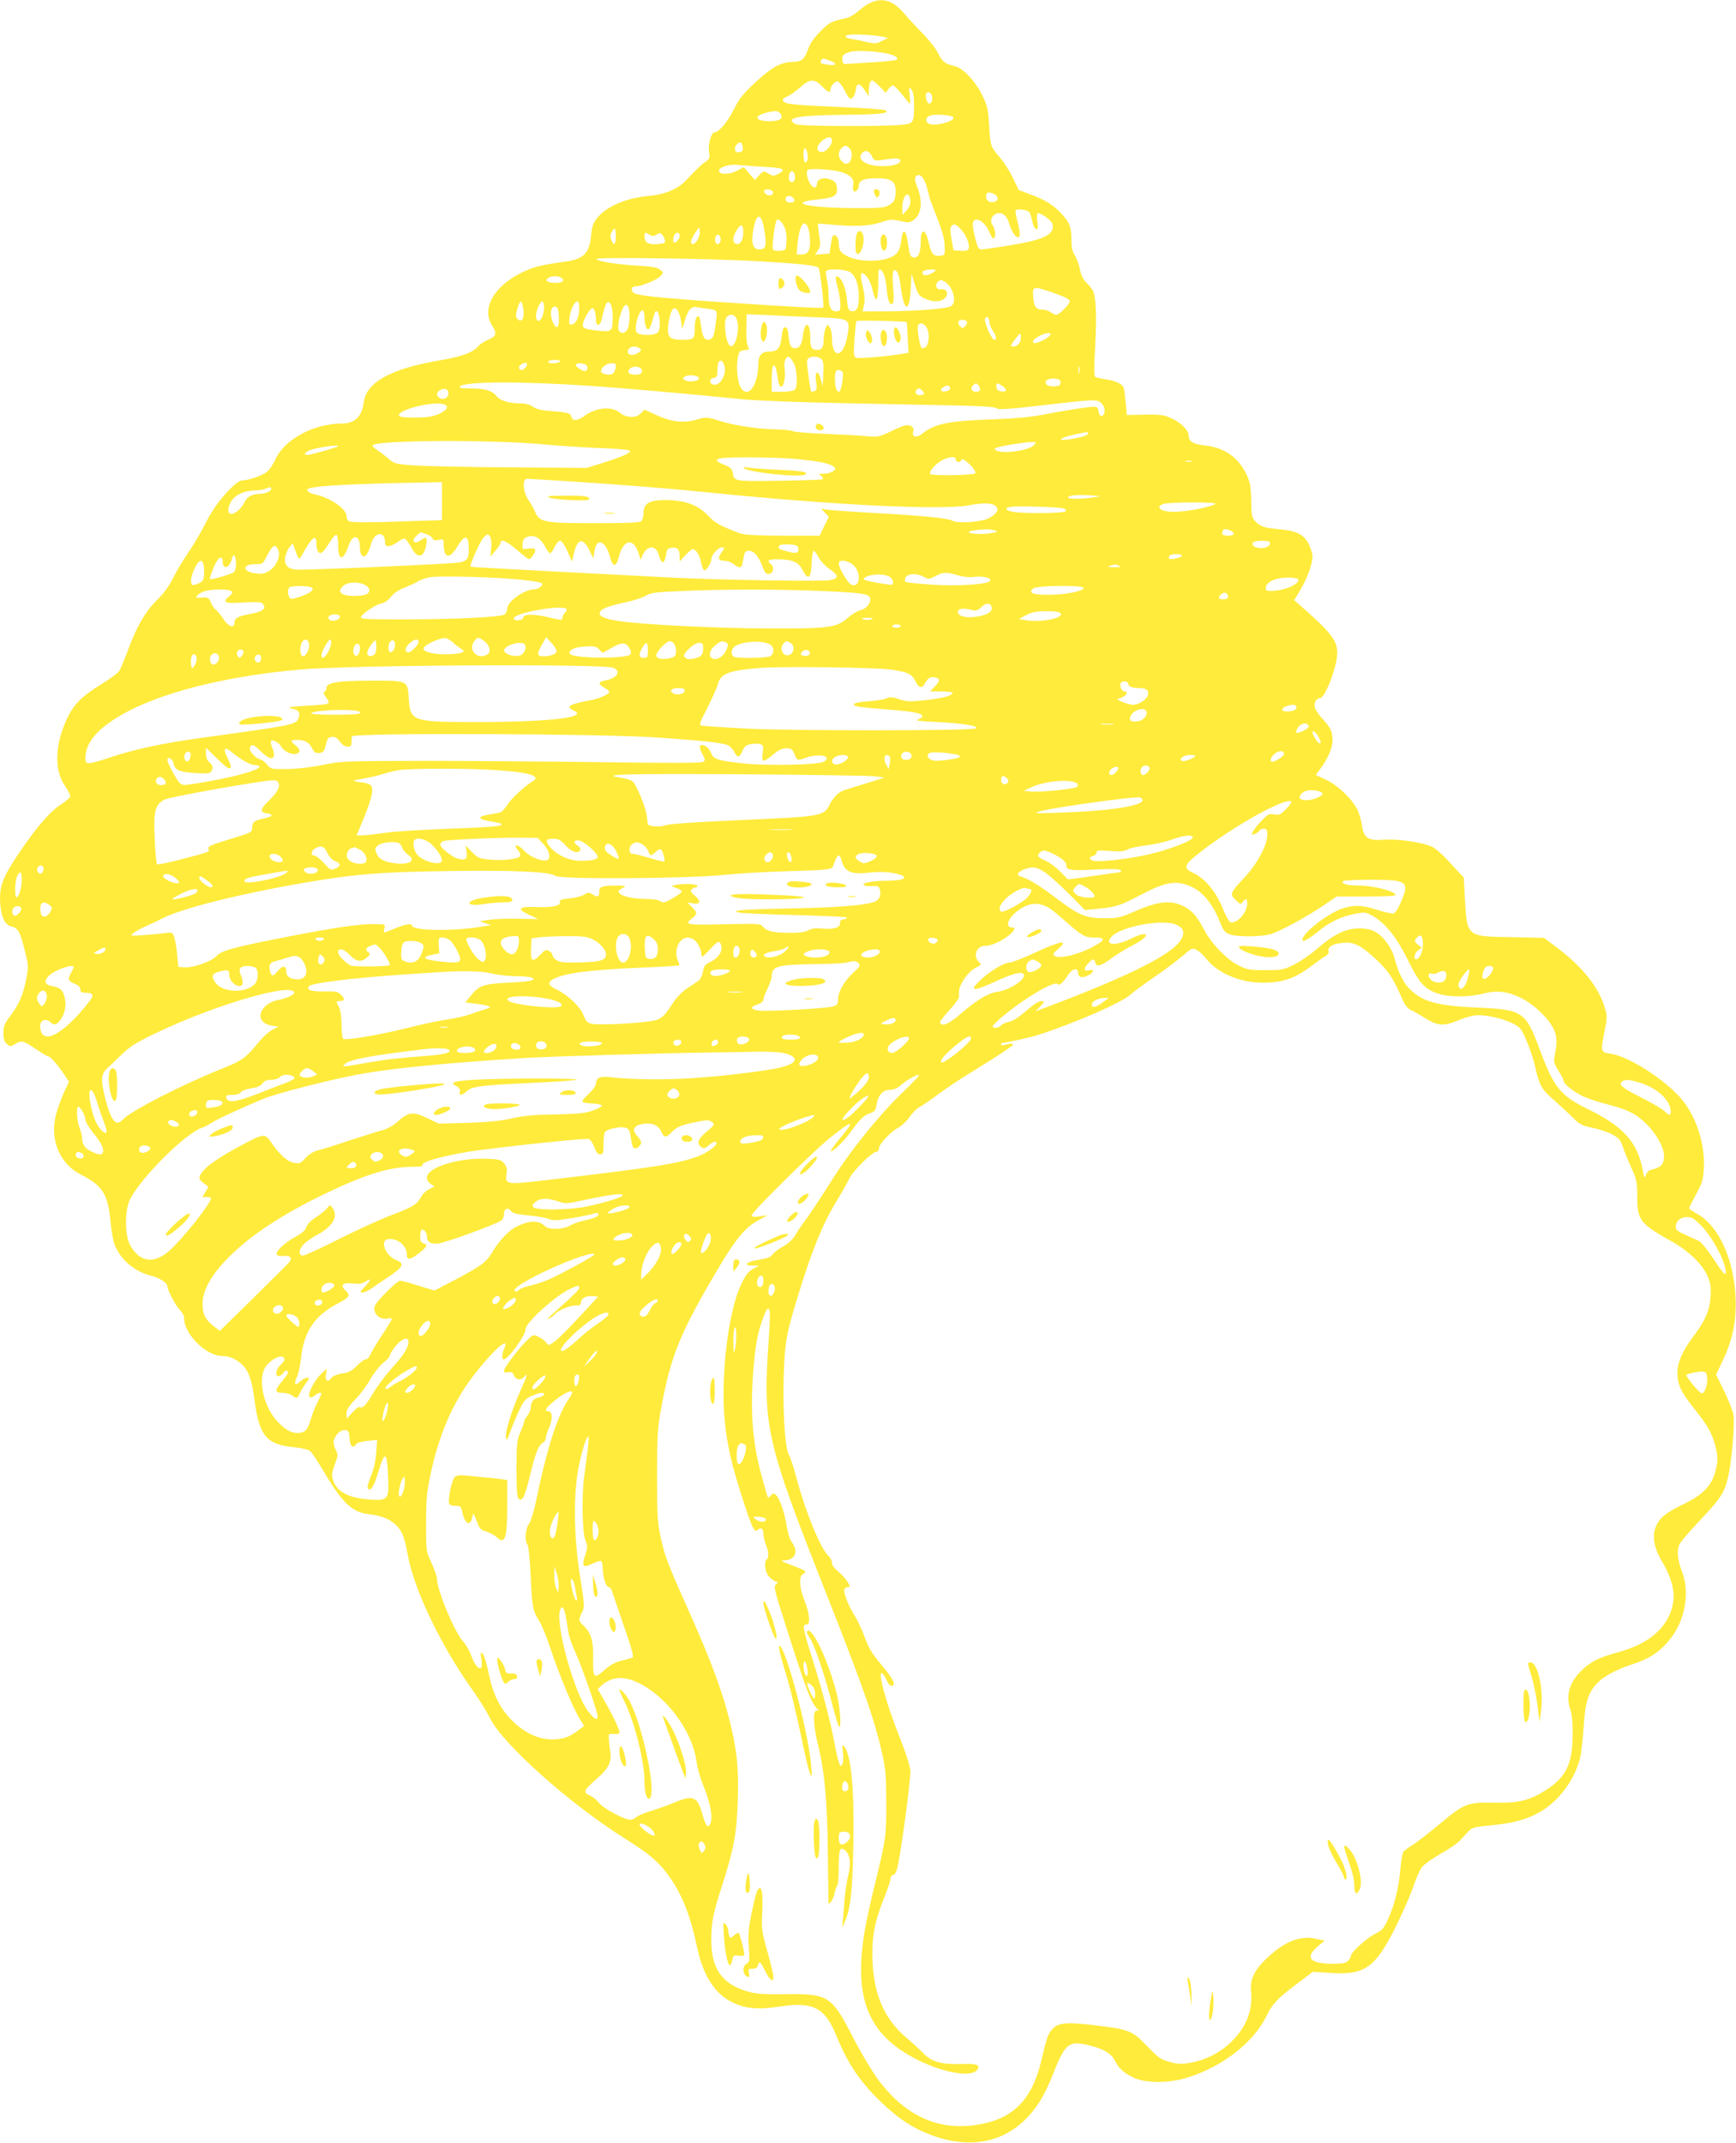 <?xml version="1.0" standalone="no"?>
<!DOCTYPE svg PUBLIC "-//W3C//DTD SVG 20010904//EN"
 "http://www.w3.org/TR/2001/REC-SVG-20010904/DTD/svg10.dtd">
<svg version="1.0" xmlns="http://www.w3.org/2000/svg"
 width="1037pt" height="1280pt" viewBox="0 0 1037 1280"
 preserveAspectRatio="xMidYMid meet">
<g transform="translate(0,1280) scale(0.1,-0.1)"
fill="#ffeb3b" stroke="none">
<path d="M5201 12784 c-19 -8 -51 -30 -72 -49 -21 -19 -51 -37 -66 -41 -100
-22 -109 -27 -164 -83 -40 -40 -61 -73 -74 -110 -18 -54 -39 -71 -89 -71 -67
0 -124 -30 -217 -116 -79 -73 -101 -99 -136 -169 -38 -75 -89 -135 -114 -135
-20 0 -40 -70 -34 -115 6 -39 4 -44 -20 -61 -27 -18 -51 -42 -117 -111 -50
-53 -126 -85 -227 -94 -134 -12 -254 -65 -307 -135 -21 -26 -29 -51 -33 -102
-11 -105 -43 -138 -149 -154 -150 -21 -190 -31 -257 -62 -171 -81 -250 -216
-187 -318 32 -51 28 -66 -21 -87 -23 -10 -49 -26 -56 -35 -35 -42 -97 -65
-242 -90 -287 -50 -431 -130 -446 -249 -11 -86 -54 -127 -131 -127 -168 0
-344 -95 -398 -216 -12 -28 -35 -61 -50 -73 -28 -22 -112 -51 -149 -51 -14 0
-43 -22 -77 -57 -66 -70 -104 -126 -151 -219 -20 -39 -60 -107 -90 -151 -30
-44 -72 -113 -92 -154 -25 -50 -57 -94 -99 -135 -69 -68 -123 -162 -176 -309
-18 -49 -40 -100 -48 -113 -8 -12 -49 -43 -91 -69 -146 -90 -189 -136 -237
-253 -56 -139 -56 -276 2 -361 19 -28 34 -57 34 -65 0 -7 -24 -29 -54 -48 -69
-44 -154 -144 -261 -304 -94 -142 -111 -192 -103 -297 7 -79 29 -121 68 -130
38 -8 51 -33 79 -147 21 -83 22 -92 8 -165 -19 -96 -43 -152 -96 -222 -34 -46
-41 -62 -41 -101 0 -35 5 -52 20 -65 20 -18 22 -18 49 -2 41 24 48 22 123 -28
37 -25 71 -45 76 -45 12 0 54 -47 92 -103 l32 -49 -31 -66 c-16 -37 -38 -96
-47 -132 -38 -148 23 -293 150 -357 128 -64 162 -118 176 -279 6 -62 17 -122
28 -147 39 -89 120 -154 217 -178 49 -12 95 -42 95 -63 0 -23 52 -120 75 -142
14 -13 25 -34 25 -49 0 -94 131 -224 227 -225 45 0 83 -17 120 -52 39 -37 58
-93 73 -208 28 -218 72 -270 240 -285 46 -5 82 -14 93 -23 10 -9 42 -57 72
-107 120 -204 176 -258 280 -270 74 -9 121 -28 159 -63 37 -35 53 -75 71 -176
37 -211 201 -552 398 -826 33 -47 76 -116 95 -155 78 -155 475 -510 803 -716
143 -90 196 -134 255 -212 85 -113 136 -240 179 -442 34 -162 104 -273 205
-323 81 -41 157 -48 293 -27 196 29 264 -7 333 -175 68 -167 142 -277 270
-399 107 -103 199 -161 318 -202 206 -71 393 -39 533 93 73 70 119 143 170
271 75 190 96 208 209 182 92 -21 140 -49 163 -93 25 -49 56 -76 116 -104 70
-32 209 -32 315 1 209 64 397 209 474 366 36 75 65 106 178 191 l100 76 103
-7 c209 -14 271 30 397 285 42 85 88 192 103 238 15 45 38 96 52 112 14 17 63
51 109 77 46 26 97 60 113 77 16 17 40 43 53 57 21 23 35 26 145 37 135 13
221 39 302 91 105 67 194 195 221 316 6 28 15 109 20 181 9 146 27 204 83 262
36 38 114 80 197 107 119 38 183 82 247 168 81 110 106 267 62 385 -30 78 -34
133 -15 170 9 17 65 82 126 146 119 126 143 163 164 258 20 88 39 311 31 363
-3 24 -28 89 -55 144 l-49 100 44 93 c58 124 79 236 72 378 -13 226 -103 419
-227 488 -27 15 -50 31 -50 35 0 4 19 42 42 84 37 68 42 85 46 158 7 139 -43
297 -127 402 -96 119 -321 264 -431 279 -59 8 -60 11 -34 140 15 74 15 86 0
135 -35 120 -131 242 -282 356 l-81 61 -194 4 c-269 4 -265 2 -278 224 l-7
131 -79 86 c-50 55 -92 92 -117 102 -66 26 -203 45 -281 39 -94 -8 -122 10
-132 88 -4 29 -16 71 -27 92 -33 65 -115 144 -185 177 l-63 30 24 32 c47 62
76 129 76 174 0 53 -10 74 -61 130 -21 23 -41 53 -45 68 -7 27 9 55 32 55 25
0 84 141 99 236 14 92 -15 137 -187 290 l-67 59 36 60 c42 71 73 156 73 199 0
18 -10 52 -22 76 -30 58 -74 80 -180 89 -89 8 -112 16 -143 51 -17 19 -20 37
-21 120 -1 81 -6 107 -26 152 -49 105 -132 164 -250 177 -73 8 -98 24 -98 62
0 29 -47 75 -102 100 -46 21 -66 24 -160 22 l-107 -2 -6 67 c-3 37 -8 77 -11
90 -5 27 -46 47 -115 57 -25 4 -50 10 -56 13 -8 5 -8 60 -1 182 10 183 5 297
-13 333 -7 12 -24 34 -39 48 -19 18 -32 44 -39 80 -6 30 -20 68 -31 84 -14 22
-20 47 -20 92 0 76 -9 101 -57 154 -48 53 -96 83 -186 117 l-72 27 -35 73
c-19 40 -53 93 -76 120 -58 68 -57 66 -65 188 -6 101 -10 120 -42 186 -40 82
-116 163 -164 173 -56 12 -73 25 -99 76 -14 29 -56 82 -92 119 -37 37 -86 89
-109 117 -66 79 -128 99 -202 67z m74 -204 l30 -7 -38 -18 c-33 -17 -43 -17
-90 -6 -28 7 -69 15 -89 18 -42 6 -50 20 -15 25 30 6 165 -2 202 -12z m33
-102 c42 -10 60 -24 48 -35 -3 -4 -66 -10 -138 -15 -73 -4 -144 -9 -158 -10
-20 -2 -26 2 -28 21 -5 29 7 41 50 52 38 10 164 3 226 -13z m-351 -40 c46 -17
41 -32 -8 -25 -46 6 -54 11 -44 26 8 14 11 14 52 -1z m-47 -153 c36 -37 50
-43 50 -22 0 23 30 56 46 50 8 -3 26 -27 40 -54 13 -27 28 -49 33 -49 15 0 29
24 33 54 5 43 23 42 52 -1 l26 -38 0 32 c0 36 9 63 20 63 5 0 25 -17 45 -37
l36 -38 16 23 c8 12 21 22 27 22 6 0 31 -25 55 -55 24 -30 45 -55 47 -55 2 0
1 24 -2 53 -5 48 -4 51 10 33 11 -14 16 -41 16 -90 0 -109 -2 -113 -68 -121
-110 -12 -615 -10 -639 3 -69 38 8 53 279 56 228 2 288 9 255 28 -9 4 -123 13
-254 18 -285 12 -338 17 -353 35 -9 11 -5 17 22 28 18 8 53 33 78 55 57 52 85
53 130 7z m658 -64 c5 -30 -15 -52 -28 -31 -5 8 -10 25 -10 38 0 32 34 25 38
-7z m-904 -103 c17 -28 -7 -42 -70 -42 -89 2 -94 33 -8 53 50 12 64 10 78 -11z
m1029 -17 c23 -22 -109 -59 -144 -40 -28 15 -19 43 16 51 34 7 116 0 128 -11z
m-723 -140 c0 -30 -39 -73 -64 -69 -31 4 -31 34 0 63 32 30 64 33 64 6z m-535
-31 c8 -26 -1 -40 -26 -40 -22 0 -26 29 -7 48 17 17 26 15 33 -8z m640 -16
c20 -21 16 -73 -7 -88 -13 -8 -22 -6 -37 8 -25 23 -27 58 -5 80 20 20 29 20
49 0z m-252 -31 c6 -30 0 -53 -14 -53 -5 0 -9 21 -9 46 0 48 14 53 23 7z m386
-17 c13 -27 15 -28 65 -21 76 12 99 11 103 -2 12 -35 -129 -49 -199 -20 -39
17 -49 42 -26 65 19 19 41 10 57 -22z m-641 -63 c117 -6 131 -14 79 -43 -24
-13 -29 -13 -56 3 -30 17 -30 17 -56 -10 l-26 -28 -33 38 -32 39 -42 -22 c-46
-24 -107 -24 -107 0 0 22 63 41 115 35 25 -3 96 -8 158 -12z m428 -24 c70 -13
108 -42 101 -78 -7 -36 2 -54 19 -40 8 6 14 19 14 29 0 32 29 45 105 45 89 0
115 -17 115 -76 0 -52 -8 -67 -44 -87 -26 -14 -59 -16 -217 -15 -272 2 -392
33 -201 52 89 9 112 21 112 56 0 39 -10 54 -45 65 -41 13 -75 0 -75 -30 0 -11
-7 -20 -15 -20 -18 0 -45 50 -45 85 0 24 2 25 58 25 32 0 85 -5 118 -11z
m-248 -28 c5 -29 -13 -50 -29 -34 -15 15 -3 66 14 60 7 -2 14 -14 15 -26z
m787 -63 c8 -28 15 -55 15 -60 0 -5 21 -61 46 -124 32 -83 46 -131 47 -172 2
-56 1 -57 -26 -60 -39 -5 -54 11 -67 70 -19 91 -50 102 -50 18 0 -69 -14 -102
-42 -98 -20 3 -24 12 -33 77 -12 88 -31 104 -40 34 -9 -74 -24 -96 -80 -116
-66 -23 -185 -18 -242 12 -43 22 -53 36 -53 81 0 31 -24 58 -35 40 -4 -6 -10
-32 -13 -58 l-7 -47 -43 -3 -43 -3 17 26 c15 22 16 36 7 91 -5 35 -8 66 -7 67
2 2 36 0 76 -4 139 -14 230 -10 297 12 57 20 68 20 117 9 47 -11 56 -11 79 4
49 32 59 110 25 197 -16 39 -18 55 -9 65 19 23 47 -2 64 -58z m-917 -35 c2 -7
-4 -16 -12 -19 -19 -7 -49 14 -40 28 8 13 46 6 52 -9z m1323 -13 c23 -13 25
-36 3 -44 -28 -11 -54 3 -54 30 0 26 18 31 51 14z m-503 -37 c2 -21 -4 -39
-22 -59 l-25 -29 -1 43 c0 75 41 114 48 45z m-699 14 c13 -16 5 -27 -20 -27
-21 0 -33 15 -24 30 9 14 31 12 44 -3z m1412 -87 c4 -8 11 -33 16 -54 4 -22
14 -42 22 -44 11 -4 13 4 8 40 -3 25 -4 48 0 52 12 12 84 -38 90 -63 15 -61
-49 -93 -250 -126 -86 -14 -165 -25 -175 -25 -16 0 -23 13 -36 65 -20 80 -20
104 -1 111 25 10 65 -24 86 -74 15 -35 22 -43 29 -32 10 16 3 57 -12 77 -17
22 -4 57 24 67 35 12 64 -12 78 -65 6 -20 19 -48 30 -61 32 -38 41 -7 20 71
-10 36 -16 69 -13 74 8 13 75 3 84 -13z m-1583 -120 c12 -82 6 -100 -34 -100
-36 0 -48 40 -35 113 20 115 52 109 69 -13z m115 39 c12 -23 17 -52 15 -89 -3
-55 -3 -55 -37 -58 -18 -2 -38 1 -43 6 -8 8 5 127 18 170 6 22 28 9 47 -29z
m155 -67 c5 -74 -8 -102 -49 -102 l-30 0 6 73 c4 39 14 83 22 96 14 21 16 22
31 7 9 -9 17 -39 20 -74z m-398 29 c0 -45 -20 -77 -44 -68 -22 9 -20 43 5 83
25 41 39 36 39 -15z m1300 19 c32 -34 55 -93 46 -116 -4 -11 -17 -14 -48 -12
l-42 3 -12 65 c-8 44 -9 69 -2 78 16 18 27 15 58 -18z m-2065 -79 c-5 -13 -9
-12 -20 8 -13 25 -11 45 9 70 9 11 12 6 14 -23 2 -21 0 -46 -3 -55z m505 60
c0 -35 -34 -81 -49 -66 -7 7 -2 24 15 53 14 23 27 42 30 42 2 0 4 -13 4 -29z
m-300 -13 c16 -10 24 -10 41 0 18 12 24 12 34 0 8 -7 15 -22 17 -33 3 -17 -3
-20 -45 -23 -55 -4 -77 9 -77 44 0 28 3 29 30 12z m180 -7 c0 -20 -27 -48 -36
-38 -4 3 -4 18 0 32 7 29 36 34 36 6z m245 -21 c0 -27 -22 -39 -31 -16 -8 22
3 49 19 43 6 -2 12 -14 12 -27z m220 -130 c256 -15 356 -26 365 -40 10 -17 34
-229 27 -237 -7 -6 -204 5 -607 32 -390 27 -510 40 -527 57 -18 19 -10 38 17
38 33 0 126 39 146 61 18 21 18 21 -3 38 -16 14 -49 19 -133 24 -131 8 -237
25 -247 40 -8 12 671 3 962 -13z m554 -66 c33 -24 51 -74 51 -147 0 -68 -13
-92 -47 -85 -14 3 -19 16 -24 68 -5 62 -27 121 -50 135 -20 13 -22 -5 -5 -63
9 -32 16 -77 16 -100 0 -38 -2 -42 -25 -42 -32 0 -45 26 -45 92 0 29 -5 72
-10 96 -6 24 -8 47 -5 53 10 16 118 11 144 -7z m200 -11 c7 -14 15 -56 18 -92
6 -68 18 -96 35 -85 7 4 8 41 3 99 -7 93 0 120 25 90 6 -8 16 -49 21 -91 19
-148 51 -155 59 -13 l5 94 14 -45 c23 -78 28 -86 64 -103 49 -23 100 -22 123
4 23 25 8 56 -25 51 -27 -4 -39 24 -19 45 13 12 20 13 37 3 55 -29 81 -129 40
-150 -27 -15 -220 -29 -390 -30 l-137 0 9 38 c7 26 4 58 -7 110 -18 76 -15 94
11 72 23 -19 37 -49 50 -103 6 -26 15 -47 20 -45 6 2 10 39 11 83 0 44 1 83 2
88 4 15 19 6 31 -20z m311 22 c0 -2 -14 -12 -31 -21 -32 -16 -58 -7 -45 15 7
11 76 16 76 6z m-2231 -49 c13 -16 -4 -26 -44 -26 -13 0 -31 3 -39 6 -27 10 1
34 39 34 18 0 38 -6 44 -14z m2918 -80 c83 -28 113 -43 113 -56 0 -17 -62 -80
-79 -80 -9 0 -25 7 -35 15 -11 8 -31 15 -45 15 -43 0 -54 15 -59 74 -5 67 -2
68 105 32z m-3151 -101 c8 -55 -9 -86 -34 -61 -13 12 -13 21 -2 60 7 25 16 46
21 46 4 0 11 -20 15 -45z m124 10 c0 -65 -40 -113 -48 -58 -4 26 23 93 37 93
6 0 11 -16 11 -35z m210 -7 c0 -52 -19 -92 -44 -96 -17 -4 -18 1 -14 42 6 46
30 96 48 96 6 0 10 -19 10 -42z m200 -52 c0 -86 -4 -90 -87 -81 -84 8 -98 15
-90 46 9 32 44 89 56 89 11 0 21 -35 21 -72 0 -18 5 -28 14 -28 10 0 19 20 26
58 7 31 17 63 23 70 19 24 37 -16 37 -82z m94 58 c12 -33 6 -122 -10 -138 -18
-18 -24 -19 -43 -7 -15 10 -8 73 15 129 14 35 28 41 38 16z m-416 -53 c4 -66
-10 -85 -32 -43 -25 49 -18 106 13 100 12 -2 17 -17 19 -57z m895 44 c47 -6
52 -11 47 -50 -12 -101 -17 -119 -32 -129 -32 -19 -52 5 -59 68 -4 31 -9 59
-12 62 -15 16 -27 -13 -27 -66 0 -66 -5 -70 -76 -70 -65 0 -84 13 -84 58 1 47
15 111 29 125 18 18 39 -12 49 -68 l8 -50 17 57 c18 59 38 80 72 73 11 -2 41
-7 68 -10z m-383 -48 c0 -46 11 -78 24 -74 6 2 16 25 23 51 7 27 15 51 18 54
23 24 38 -95 15 -123 -18 -22 -116 -21 -128 1 -16 29 18 142 39 129 5 -4 9
-21 9 -38z m551 -14 c22 -57 -8 -178 -40 -159 -27 17 -42 151 -19 174 21 21
48 14 59 -15z m497 11 c182 -8 182 -8 163 -115 -22 -126 -91 -135 -91 -12 0
27 -6 58 -14 69 -14 18 -15 18 -25 -9 -6 -16 -11 -43 -11 -62 0 -50 -9 -65
-40 -65 -33 0 -40 14 -40 78 0 89 -33 97 -43 11 -7 -57 -20 -79 -48 -79 -24 0
-33 16 -39 75 -3 35 -9 50 -20 50 -11 0 -17 -16 -21 -59 -8 -67 -24 -86 -75
-86 -44 0 -64 -23 -64 -73 -1 -128 -61 -211 -104 -144 -20 29 -29 120 -19 177
8 42 11 45 41 48 24 2 31 7 24 15 -11 14 -16 57 -13 141 l1 59 143 -6 c78 -4
211 -10 295 -13z m1012 -27 c0 -12 9 -35 20 -52 22 -33 26 -55 9 -55 -15 0
-62 108 -55 126 8 21 26 8 26 -19z m-494 -1 c1 0 4 -42 6 -92 l5 -92 -33 -5
c-94 -16 -263 -30 -279 -24 -16 7 -17 16 -11 109 4 56 9 105 12 110 4 6 293 0
300 -6z m360 3 c3 -6 -1 -18 -10 -27 -15 -15 -17 -15 -32 0 -19 19 -11 38 16
38 10 0 22 -5 26 -11z m-239 -39 c18 -34 12 -100 -9 -114 -9 -5 -20 -8 -23 -5
-11 12 -28 116 -22 133 9 24 39 16 54 -14z m553 -89 c-10 -19 -50 -30 -50 -14
0 3 12 22 28 42 25 33 27 34 30 14 2 -12 -2 -31 -8 -42z m179 42 c-14 -16 -69
-43 -89 -43 -5 0 -10 5 -10 10 0 15 62 50 89 50 21 0 22 -2 10 -17z m-2449
-73 c13 -9 12 -12 -4 -25 -29 -22 -66 -19 -66 4 0 29 40 40 70 21z m922 -91
c21 -39 24 -139 6 -157 -7 -7 -39 -12 -75 -12 l-63 0 0 74 c0 109 22 113 36 6
4 -31 11 -50 20 -50 17 0 28 60 21 107 -7 39 7 76 26 71 7 -3 20 -20 29 -39z
m162 28 c14 -10 16 -25 14 -87 l-3 -75 -13 43 c-17 57 -36 45 -27 -19 6 -40 4
-50 -9 -55 -9 -4 -19 -5 -21 -2 -2 2 -10 46 -16 97 -11 79 -11 94 2 102 20 13
52 11 73 -4z m-1559 -17 c-3 -5 -22 -10 -41 -10 -21 0 -33 4 -29 10 3 6 22 10
41 10 21 0 33 -4 29 -10z m985 -50 c0 -46 -33 -92 -64 -88 -30 4 -33 36 -4 40
20 3 23 9 23 43 0 22 4 46 8 53 15 22 37 -7 37 -48z m-1190 15 c-16 -20 -40
-19 -40 0 0 17 43 38 48 23 2 -5 -2 -15 -8 -23z m354 19 c18 -7 21 -30 6 -39
-12 -8 -60 21 -60 35 0 11 30 13 54 4z m184 -20 c-2 -15 -10 -31 -19 -37 -19
-12 -69 -1 -69 15 0 22 33 48 62 48 26 0 29 -3 26 -26z m2769 -31 c-3 -10 -5
-2 -5 17 0 19 2 27 5 18 2 -10 2 -26 0 -35z m-2612 12 c0 -15 -8 -21 -30 -23
-43 -3 -63 11 -45 33 20 24 75 16 75 -10z m1199 -10 c6 -16 -8 -102 -18 -112
-11 -11 -24 10 -27 42 -5 64 0 85 20 85 10 0 21 -7 25 -15z m-859 -35 c0 -18
-62 -25 -85 -10 -13 9 -13 11 0 20 23 15 85 8 85 -10z m2160 -25 c0 -15 -8
-21 -33 -23 -18 -2 -40 2 -48 9 -23 19 3 41 45 37 28 -2 36 -7 36 -23z m-2795
-21 c204 -14 588 -48 895 -79 79 -8 357 -19 635 -24 272 -6 579 -12 682 -14
124 -3 192 -8 202 -16 11 -9 64 -6 238 14 354 41 361 42 387 16 14 -14 21 -32
19 -49 -4 -36 -32 -36 -36 1 -3 22 -8 27 -30 27 -32 0 -177 -23 -317 -50 -63
-12 -169 -21 -284 -25 -264 -9 -346 -25 -423 -86 -32 -27 -63 -19 -53 12 8 24
-8 39 -40 39 -11 0 -52 -16 -92 -36 -68 -33 -77 -35 -140 -30 -38 4 -149 10
-248 14 -99 4 -188 11 -198 16 -10 5 -55 10 -100 11 -119 3 -251 23 -339 51
-76 24 -79 24 -134 8 -80 -23 -153 -15 -242 26 l-73 33 -20 -21 c-28 -31 -88
-30 -127 3 -48 40 -143 31 -212 -20 -41 -30 -70 -32 -77 -5 -6 23 -18 26 -127
35 -56 4 -86 12 -104 26 -16 12 -41 19 -71 19 -72 1 -124 16 -146 45 -26 32
-72 45 -159 45 -53 0 -67 3 -58 12 30 30 375 31 792 2z m2309 -3 c12 -21 5
-31 -20 -31 -24 0 -33 18 -19 35 17 20 27 19 39 -4z m139 3 c30 -21 28 -36 -5
-32 -20 2 -29 9 -31 26 -4 26 5 28 36 6z m-313 -15 c0 -8 -12 -15 -27 -17 -31
-4 -37 12 -10 27 21 13 37 9 37 -10z m-2997 -23 c6 -27 -25 -48 -49 -35 -24
12 -24 35 -1 48 24 15 46 9 50 -13z m2830 12 c19 -19 14 -28 -13 -28 -24 0
-34 18 -18 33 9 10 17 9 31 -5z m-2854 -84 c30 -11 16 -35 -31 -56 -37 -17
-69 -22 -142 -22 -64 -1 -95 3 -98 11 -12 35 210 90 271 67z m3846 -174 c0
-11 -58 -28 -126 -36 -67 -7 -35 13 49 31 78 17 77 17 77 5z m-3260 -64 c85
-8 234 -18 330 -22 96 -3 182 -10 190 -15 19 -10 -38 -36 -165 -76 l-90 -28
-460 3 c-253 2 -511 7 -573 12 -108 7 -116 10 -150 39 -21 18 -52 41 -70 53
-19 12 -30 24 -25 29 30 30 717 33 1013 5z m2936 -5 c-30 -33 -188 -55 -226
-31 -12 8 -12 10 2 15 28 11 160 33 202 34 38 1 39 0 22 -18z m-4156 -6 c0 -5
-116 -39 -167 -50 -41 -8 -43 8 -3 25 39 16 170 36 170 25z m2715 -75 c144
-13 216 -26 241 -45 19 -15 19 -15 0 -30 -11 -8 -36 -15 -55 -15 -32 0 -33 -1
-16 -13 10 -8 14 -17 9 -20 -5 -3 -124 -7 -263 -9 -275 -3 -263 -6 -275 53 -4
20 -17 30 -51 43 -51 20 -57 33 -17 39 56 8 311 6 427 -3z m975 -5 c0 -18 27
-20 32 -3 3 8 12 6 29 -7 33 -25 63 -65 54 -73 -11 -11 -256 -15 -267 -4 -13
13 33 65 74 85 42 21 78 22 78 2z m1408 -12 c-10 -2 -26 -2 -35 0 -10 3 -2 5
17 5 19 0 27 -2 18 -5z m-3718 -118 c321 -21 589 -42 815 -65 758 -77 1405
-109 1575 -78 85 16 139 14 159 -6 20 -21 7 -43 -39 -70 -39 -23 -185 -35
-217 -18 -31 17 -162 30 -458 47 -148 8 -283 18 -300 21 l-30 6 23 -25 23 -24
-28 -57 -27 -56 -221 0 c-160 1 -230 5 -255 14 -127 49 -146 60 -189 105 -61
64 -136 92 -248 94 -103 1 -138 -18 -139 -77 0 -20 -6 -42 -13 -49 -9 -9 -81
-12 -279 -12 -301 0 -329 5 -356 68 -7 18 -25 50 -40 71 -32 48 -38 126 -8
126 10 0 123 -7 252 -15z m-760 -118 l0 -114 -187 -6 c-235 -9 -347 -9 -367
-1 -9 3 -16 17 -16 31 0 43 -100 112 -187 129 -41 8 -62 30 -36 37 60 17 262
27 701 35 l92 2 0 -113z m-1020 73 c0 -14 -35 -30 -69 -30 -45 0 -78 -19 -92
-52 -13 -31 -54 -68 -76 -68 -23 0 -26 26 -7 66 21 44 77 73 144 74 25 1 54 5
65 10 27 12 35 12 35 0z m4910 -51 c-65 -11 -150 -11 -150 0 0 12 58 17 135
12 l60 -5 -45 -7z m730 -37 c0 -12 -121 -40 -205 -47 -77 -7 -130 4 -130 26 0
7 14 17 30 20 45 10 305 10 305 1z m-907 -29 c10 -2 16 -10 14 -16 -4 -14
-257 -16 -319 -4 -47 10 -49 24 -5 30 38 6 284 -2 310 -10z m-408 -132 c16 -7
14 -9 -14 -14 -45 -9 -115 -9 -138 0 -14 6 -8 9 22 14 57 9 107 9 130 0z
m1406 -1 c30 -16 23 -30 -16 -30 -22 0 -35 5 -35 13 0 27 19 34 51 17z m-4803
-21 c17 -6 33 -17 36 -25 4 -12 14 -14 36 -9 28 6 30 5 30 -22 1 -89 34 -97
82 -18 46 77 68 71 68 -18 0 -55 -9 -67 -56 -77 -32 -7 -771 -41 -957 -43 -64
-1 -93 25 -83 76 4 20 15 46 26 59 l18 23 11 -30 c27 -74 27 -73 47 -36 60
106 84 124 84 63 0 -22 6 -45 13 -51 16 -13 29 0 71 67 15 23 31 40 36 37 6
-3 10 -33 10 -65 0 -91 30 -92 61 -2 25 75 69 69 69 -9 0 -49 23 -69 43 -37 8
13 18 37 22 53 17 77 85 89 85 15 0 -30 27 -30 72 0 42 29 43 29 58 11 8 -10
23 -33 32 -50 33 -59 71 -50 83 20 8 49 3 56 -27 35 -28 -20 -48 -21 -48 -2 0
11 35 46 46 46 0 0 15 -5 32 -11z m386 -83 l-5 -51 30 35 c17 19 31 40 31 47
0 27 37 11 98 -42 35 -30 67 -55 72 -55 14 0 43 48 36 59 -4 5 -22 7 -42 4
-35 -6 -35 -6 -32 28 2 27 9 36 31 43 38 14 76 -8 103 -59 11 -22 25 -40 30
-40 5 0 17 17 27 38 10 20 25 37 33 37 9 0 27 -27 43 -62 l28 -63 12 52 c21
88 54 93 92 15 l23 -47 6 35 c7 43 17 60 34 60 22 0 47 -36 60 -87 16 -63 37
-63 53 1 27 107 89 116 119 17 l11 -36 10 25 c27 64 81 67 98 6 19 -65 36 -58
47 19 2 14 12 21 32 23 33 4 46 -10 46 -52 l0 -30 34 37 c18 20 38 37 43 37
20 0 44 -38 51 -80 4 -24 13 -45 19 -47 12 -4 43 46 43 70 0 23 40 67 61 67
20 0 20 0 -1 -30 -25 -35 -19 -50 19 -50 16 0 40 -9 54 -20 33 -26 46 -25 52
5 3 14 7 36 10 50 4 18 12 25 28 25 30 0 59 -33 81 -93 15 -39 22 -48 40 -45
26 4 33 40 11 58 -27 22 -16 30 43 29 85 0 122 -17 146 -64 34 -65 51 -53 54
38 2 42 7 77 12 77 5 0 19 -18 30 -39 11 -22 39 -52 62 -68 61 -41 61 -60 1
-69 -58 -8 -656 1 -943 16 -265 13 -943 49 -1087 57 -62 3 -113 7 -113 9 0 21
58 150 77 171 24 25 26 26 39 9 8 -12 11 -36 8 -70z m4650 36 c10 -17 -14 -36
-48 -36 -39 0 -62 15 -52 33 8 13 92 15 100 3z m-2816 -36 c6 -29 -10 -35 -61
-21 -54 14 -62 19 -52 35 4 6 28 10 58 8 41 -2 53 -7 55 -22z m-3104 -17 c12
-35 -16 -94 -56 -119 -25 -16 -43 -20 -77 -16 -85 11 -89 56 -5 56 41 0 45 2
65 43 38 75 56 84 73 36z m-254 -80 c0 -20 -6 -41 -13 -47 -12 -10 -118 -42
-139 -42 -16 0 37 125 55 128 12 3 17 -3 17 -22 0 -52 43 -40 55 16 9 40 25
18 25 -33z m5650 51 c0 -10 -68 -26 -76 -17 -4 3 -3 10 1 16 8 14 75 15 75 1z
m-5846 -46 c8 -22 7 -87 -2 -101 -4 -6 -20 -16 -35 -22 -23 -9 -29 -8 -34 5
-12 31 32 134 57 134 5 0 11 -7 14 -16z m3887 -13 c48 -48 33 -140 -18 -112
-21 11 -73 100 -73 125 0 28 57 20 91 -13z m1584 -1 c15 -6 7 -9 -30 -8 -39 0
-45 2 -25 8 32 10 31 10 55 0z m-965 -56 c35 -10 70 -14 101 -10 54 7 109 -8
91 -26 -20 -20 -205 -31 -351 -20 -76 5 -143 12 -150 16 -8 5 -8 13 -1 27 13
24 70 26 109 3 26 -15 30 -15 67 4 48 26 65 26 134 6z m-410 -7 c27 -14 35
-53 10 -50 -71 8 -160 26 -160 32 0 27 107 40 150 18z m-2188 -21 c59 -6 110
-15 114 -19 12 -11 -17 -37 -43 -37 -59 0 -163 -73 -163 -115 0 -12 -7 -28
-15 -35 -20 -16 -277 -29 -602 -30 -218 0 -261 2 -257 14 8 21 89 76 124 82
19 4 41 20 56 40 17 21 45 40 80 54 30 11 66 28 81 37 14 10 47 21 72 25 63
10 422 0 553 -16z m4632 5 c17 -27 -82 -71 -162 -71 -29 0 -33 3 -30 23 4 32
61 57 130 57 31 0 59 -4 62 -9z m-5580 -32 c33 -15 42 -40 20 -56 -21 -16
-118 -17 -145 -3 -24 13 -24 25 1 50 23 23 84 27 124 9z m-308 -21 c9 -15 -18
-34 -79 -54 -41 -14 -51 -14 -58 -3 -13 21 -11 57 4 62 25 11 126 7 133 -5z
m4603 3 c26 -16 -92 -43 -195 -44 -103 -2 -137 11 -100 39 23 16 270 20 295 5z
m-5089 -21 c13 -9 10 -14 -14 -34 -37 -30 -21 -42 54 -37 134 7 142 7 154 -12
16 -26 -10 -42 -86 -56 -67 -12 -88 -24 -88 -52 0 -35 -38 -22 -66 24 -15 23
-35 47 -44 54 -10 7 -23 26 -30 43 -13 32 -17 33 -65 30 -26 -2 -27 0 -16 14
8 9 28 20 45 25 43 13 138 13 156 1z m3525 0 c247 -11 288 -17 293 -44 6 -27
-24 -64 -58 -71 -17 -4 -51 -24 -75 -45 -69 -60 -108 -65 -480 -64 -305 1
-736 22 -887 44 -82 12 -120 28 -116 49 5 23 44 39 150 62 51 11 107 29 125
40 28 18 58 22 201 28 249 12 588 12 847 1z m2428 -24 c7 -19 -1 -26 -30 -26
-25 0 -29 10 -11 28 16 16 35 15 41 -2z m-1410 -70 c11 -29 -27 -52 -99 -61
-59 -8 -107 7 -102 33 4 18 36 21 89 7 20 -5 32 -1 52 19 26 26 51 26 60 2z
m-2539 -15 c3 -5 -1 -14 -9 -21 -8 -7 -15 -20 -15 -30 0 -16 -5 -16 -81 2 -92
22 -154 21 -154 -2 0 -17 -54 -22 -56 -5 -3 34 296 87 315 56z m2945 -20 c46
-29 -103 -62 -201 -46 l-42 7 44 24 c34 18 62 23 115 23 39 1 76 -3 84 -8z
m-4299 -26 c0 -18 -48 -31 -62 -17 -16 16 0 32 33 32 19 0 29 -5 29 -15z
m3175 -14 c-18 -7 -55 -4 -55 5 0 2 17 4 38 3 28 0 32 -2 17 -8z m175 -41 c0
-5 -11 -10 -25 -10 -14 0 -25 5 -25 10 0 6 11 10 25 10 14 0 25 -4 25 -10z
m-2675 -97 c17 -16 40 -33 51 -39 30 -18 8 -28 -69 -32 -82 -4 -157 11 -157
33 0 20 83 61 129 64 7 1 28 -11 46 -26z m183 11 c35 -24 48 -65 26 -81 -40
-29 -94 -5 -94 42 0 22 23 55 38 55 4 0 18 -7 30 -16z m436 -68 c-9 -24 -96
-37 -109 -16 -4 6 6 32 21 57 l27 47 33 -37 c19 -20 31 -43 28 -51z m-1478 49
c6 -26 -17 -75 -36 -75 -16 0 -22 44 -11 73 13 34 39 35 47 2z m131 -5 c-11
-54 -57 -106 -57 -64 0 21 41 94 53 94 5 0 7 -13 4 -30z m262 -56 c-13 -16
-35 -18 -44 -4 -7 11 9 45 34 74 15 17 16 17 19 -19 2 -20 -2 -43 -9 -51z
m121 52 c0 -25 -22 -51 -33 -39 -11 10 -8 48 5 61 15 15 28 6 28 -22z m140 19
c0 -19 -49 -67 -64 -62 -20 7 -17 27 8 52 28 28 56 33 56 10z m1530 -15 c6
-12 10 -33 8 -48 -2 -21 -10 -28 -38 -34 -44 -10 -80 -2 -80 17 0 22 60 85 81
85 10 0 23 -9 29 -20z m309 11 c12 -8 12 -14 1 -41 -16 -39 -52 -64 -80 -55
-30 10 -25 49 11 79 33 28 46 31 68 17z m260 -10 c27 -15 28 -57 2 -71 -21
-11 -189 -14 -215 -4 -17 7 -21 31 -7 52 23 38 165 52 220 23z m122 9 c26 -14
25 -56 -2 -70 -38 -21 -69 36 -37 68 15 15 15 15 39 2z m-2571 -33 c0 -29 -15
-51 -29 -43 -14 9 -14 49 1 64 15 15 28 6 28 -21z m985 22 c13 -20 -5 -59 -31
-65 -35 -9 -88 8 -92 29 -6 31 106 64 123 36z m625 -21 c10 -19 12 -30 4 -38
-25 -25 -315 -24 -354 0 -13 8 -13 12 2 27 12 11 39 18 82 21 55 4 67 1 85
-17 l21 -21 53 30 c61 35 86 35 107 -2z m110 -13 c0 -41 -2 -45 -25 -45 -30 0
-32 19 -8 61 24 41 33 36 33 -16z m330 11 c0 -39 -12 -52 -61 -61 -25 -5 -39
-2 -48 8 -10 13 -6 21 24 51 22 22 45 36 60 36 22 0 25 -5 25 -34z m-2746 -15
c3 -4 -1 -17 -9 -27 -12 -16 -16 -17 -24 -5 -5 8 -7 20 -4 28 6 15 29 18 37 4z
m3384 -8 c5 -16 -22 -27 -44 -19 -13 5 -14 9 -4 22 15 17 41 15 48 -3z m-3530
-26 c4 -21 -15 -47 -34 -47 -18 0 -28 38 -13 56 16 19 43 14 47 -9z m-134 -2
c6 -17 -13 -65 -26 -65 -4 0 -8 18 -8 40 0 41 21 57 34 25z m386 -4 c0 -11 -5
-23 -11 -27 -15 -9 -33 12 -26 30 9 23 37 20 37 -3z m2103 -60 c50 -19 24 -63
-45 -75 -46 -8 -48 -21 -8 -44 16 -9 30 -20 30 -23 0 -15 -56 -41 -108 -51
-133 -24 -158 -39 -104 -63 89 -40 -136 -67 -568 -68 -398 0 -409 3 -418 138
-7 111 -4 110 -226 109 -198 0 -266 -11 -266 -44 0 -10 -5 -20 -12 -22 -8 -3
-5 -15 11 -36 28 -40 30 -39 -124 -48 -88 -5 -111 -9 -87 -15 47 -10 58 -23
46 -56 -14 -42 -17 -43 -599 -123 -213 -30 -382 -66 -517 -111 -144 -48 -158
-49 -158 -10 0 74 43 141 134 208 214 158 633 277 1141 323 295 28 1813 36
1878 11z m1662 -11 c97 -14 123 -27 143 -69 20 -42 41 -46 58 -12 16 31 35 42
62 34 29 -7 28 -21 -5 -55 l-27 -28 67 0 c37 0 67 -4 67 -8 0 -17 -53 -32
-158 -44 -96 -10 -114 -10 -160 5 -42 14 -57 15 -75 6 -12 -7 -61 -15 -110
-18 -89 -6 -114 -21 -55 -33 18 -3 99 -11 180 -17 145 -11 198 -22 198 -40 0
-5 -12 -13 -27 -19 -21 -6 8 -10 115 -15 157 -8 255 -24 230 -38 -26 -15
-1108 -15 -1373 -1 -132 7 -249 15 -261 17 -20 4 -18 10 32 107 28 57 57 121
63 144 16 61 69 80 251 94 134 11 693 3 785 -10z m1415 -84 c0 -17 22 -26 63
-26 45 0 61 -13 54 -42 -7 -27 -54 -58 -90 -58 -13 0 -42 8 -63 17 -31 13 -35
17 -19 21 38 8 62 42 31 42 -16 0 -31 34 -21 50 9 15 45 12 45 -4z m-2650 -40
c0 -18 -33 -30 -60 -21 -37 12 -23 35 20 35 28 0 40 -4 40 -14z m3653 -93 c4
-3 2 -12 -4 -20 -13 -15 -79 -18 -79 -3 0 21 67 40 83 23z m-893 -41 c0 -27
-31 -52 -67 -52 -25 0 -33 4 -33 18 0 33 53 66 88 54 6 -2 12 -11 12 -20z
m-4720 12 c22 -5 28 -9 18 -15 -18 -12 -288 -11 -288 0 0 17 205 27 270 15z
m4517 -81 c-20 -2 -52 -2 -70 0 -17 2 0 4 38 4 39 0 53 -2 32 -4z m1171 -11
c4 -12 -66 -48 -75 -38 -3 3 2 17 11 31 18 27 56 32 64 7z m57 -62 c18 -34 18
-40 5 -40 -8 0 -40 51 -40 65 0 16 22 1 35 -25z m-3955 -5 c253 -17 388 -31
424 -45 14 -5 32 -23 41 -40 20 -39 33 -38 50 5 12 27 22 35 49 40 19 4 44 4
56 0 20 -6 21 -12 16 -50 -4 -25 -3 -46 3 -49 5 -4 30 12 56 34 35 30 55 40
81 40 31 0 37 -4 50 -35 16 -40 16 -40 76 -19 78 26 155 4 96 -27 -33 -18
-331 -24 -470 -10 -158 17 -187 25 -200 62 -10 28 -34 49 -57 49 -16 0 -13
-24 7 -59 15 -28 15 -33 2 -42 -10 -7 -189 -8 -585 -2 -313 4 -795 8 -1070 8
-484 -1 -504 -1 -615 -24 -69 -14 -155 -24 -213 -25 -95 -1 -100 0 -120 25
-12 15 -31 30 -43 33 -31 9 -68 52 -61 70 10 25 25 19 67 -24 60 -61 96 -48
66 24 -8 20 -11 38 -6 41 13 8 48 -12 60 -35 14 -27 62 -50 88 -43 29 7 28 27
-3 51 -33 27 -32 32 11 32 46 0 70 -14 89 -51 13 -24 22 -30 43 -27 23 3 29
10 38 48 9 37 15 46 36 48 19 2 31 -5 48 -27 14 -20 30 -31 46 -31 20 0 24 5
24 30 0 17 1 31 3 32 34 21 1479 16 1817 -7z m-2552 -185 c17 0 15 13 -10 65
-26 53 -18 67 20 37 61 -50 117 -82 144 -82 15 0 28 -4 28 -9 0 -23 -173 -69
-384 -102 -78 -12 -79 -12 -99 12 -22 28 -67 113 -67 129 0 25 31 8 37 -20 8
-41 31 -51 131 -58 65 -4 86 -2 93 9 14 22 11 38 -11 56 -13 11 -20 30 -20 52
l0 35 63 -62 c34 -34 68 -62 75 -62z m6302 86 c0 -12 -50 -46 -69 -46 -20 0
-11 28 15 49 26 20 54 19 54 -3z m-6532 -13 c-3 -30 -25 -42 -34 -19 -9 22 2
46 21 46 12 0 15 -8 13 -27z m4307 2 c0 -13 -8 -21 -24 -23 -29 -4 -44 9 -35
32 10 25 59 18 59 -9z m268 8 c16 -3 25 -9 20 -14 -12 -12 -125 -28 -156 -22
-33 6 -47 31 -26 44 13 9 98 5 162 -8z m-649 -12 c8 -12 -24 -38 -56 -46 -35
-9 -51 21 -23 41 21 16 71 19 79 5z m251 -1 c4 -6 3 -25 0 -42 l-7 -32 -15 28
c-15 28 -12 56 6 56 5 0 13 -5 16 -10z m1825 5 c0 -11 -63 -36 -77 -31 -26 10
5 36 43 36 19 0 34 -2 34 -5z m-273 -71 c4 -13 -23 -44 -38 -44 -16 0 -22 29
-9 46 14 16 41 15 47 -2z m-187 -3 c0 -12 -29 -41 -40 -41 -17 0 -20 19 -4 34
17 17 44 21 44 7z m-3717 -11 c150 -11 213 -22 231 -40 8 -9 6 -15 -8 -24 -50
-30 -134 -107 -156 -145 -14 -22 -34 -43 -45 -45 -11 -2 -42 -8 -70 -13 -60
-10 -62 -25 -3 -36 92 -16 94 -18 75 -28 -9 -6 -144 -14 -299 -19 -156 -6
-330 -16 -388 -25 -58 -8 -120 -15 -138 -15 l-32 0 16 38 c75 175 91 239 67
263 -6 6 -32 14 -57 16 -26 3 -45 7 -43 10 3 2 32 8 66 14 34 5 83 17 109 26
26 8 70 19 97 23 75 11 422 11 578 0z m2262 -37 l59 -8 -109 -34 c-61 -18
-122 -38 -137 -43 -33 -12 -63 -44 -87 -93 -26 -53 -66 -62 -341 -75 -469 -21
-608 -30 -639 -41 -31 -11 -100 -5 -102 9 -1 4 -2 22 -4 40 -4 53 -66 202 -89
217 -12 7 -43 16 -71 20 -133 20 43 24 725 20 404 -3 762 -8 795 -12z m794
-39 c-14 -17 -39 -7 -39 15 0 27 12 33 32 15 13 -13 15 -20 7 -30z m-5041 24
c20 -20 14 -38 -12 -38 -28 0 -40 14 -32 35 7 18 28 19 44 3z m687 -28 c8 -25
-13 -59 -67 -111 -43 -41 -45 -62 -7 -67 46 -7 40 -19 -15 -31 -60 -13 -70
-22 -70 -60 -1 -22 -11 -27 -121 -60 -135 -41 -146 -46 -139 -65 6 -15 6 -15
-171 -61 -71 -19 -133 -31 -137 -27 -4 4 -11 73 -14 153 -8 165 2 203 59 233
30 16 570 112 644 115 24 1 33 -4 38 -19z m4770 -1 c5 -6 5 -13 -1 -19 -13
-13 -205 -32 -270 -28 l-49 4 47 22 c79 38 243 51 273 21z m1443 -45 c12 -4
22 -10 22 -15 0 -15 -58 -39 -94 -39 -43 0 -54 15 -30 41 17 19 58 24 102 13z
m-1053 -54 c0 -34 -201 -65 -490 -74 -159 -6 -167 -5 -121 8 70 21 542 87 591
83 11 -1 20 -9 20 -17z m858 -52 c-34 -35 -42 -38 -72 -33 -31 6 -38 2 -82
-45 -51 -55 -66 -90 -30 -70 11 5 23 15 26 20 3 6 15 10 26 10 15 0 19 -7 19
-38 0 -59 -60 -172 -133 -250 -90 -96 -93 -103 -56 -138 28 -27 31 -28 43 -11
19 24 26 21 26 -10 0 -56 -64 -125 -102 -111 -7 3 -28 42 -46 86 -39 96 -104
174 -171 206 -68 32 -62 48 49 134 205 157 495 317 533 295 5 -3 -8 -23 -30
-45z m-2955 -125 c-32 -2 -86 -2 -120 0 -35 2 -9 3 57 3 66 0 94 -1 63 -3z
m2397 -43 c9 -14 -86 -55 -213 -91 -97 -27 -252 -51 -356 -53 -43 -1 -63 22
-27 31 12 3 21 12 21 21 0 13 12 14 78 9 60 -5 85 -3 108 9 16 9 65 19 109 24
44 5 112 20 150 33 75 27 120 33 130 17z m-3879 -42 c43 -48 48 -98 9 -98 -39
0 -97 28 -127 61 -25 27 -48 38 -48 22 0 -3 7 -14 16 -24 9 -10 14 -25 11 -32
-7 -19 -109 -30 -189 -21 -56 6 -67 11 -99 45 l-37 38 5 -38 c6 -44 -5 -52
-52 -40 -36 10 -105 65 -105 84 0 7 8 16 18 21 19 8 328 22 470 20 l94 -1 34
-37z m-671 1 c34 -30 65 -77 65 -98 0 -37 -114 -9 -150 36 -19 25 -27 73 -13
86 16 17 65 5 98 -24z m804 -9 c36 -40 73 -52 87 -28 4 7 -2 18 -14 26 -29 19
-28 32 4 32 27 0 114 -75 114 -98 0 -15 -30 -23 -97 -24 -68 -2 -144 32 -187
82 -31 38 -27 50 21 50 28 0 42 -8 72 -40z m-993 12 c6 -4 14 -17 18 -29 4
-11 18 -28 31 -37 54 -36 15 -63 -74 -53 -66 8 -98 25 -112 60 -11 27 -10 32
10 48 24 19 104 26 127 11z m1448 -3 c13 -7 30 -25 37 -40 14 -35 16 -35 45
-8 12 12 27 18 32 15 11 -7 27 -65 20 -72 -3 -2 -42 7 -88 21 -46 14 -92 25
-102 25 -24 0 -24 45 0 59 22 13 26 13 56 0z m-171 -17 c17 -18 40 -72 31 -72
-12 0 -61 30 -73 44 -15 18 -8 46 12 46 8 0 21 -8 30 -18z m-1706 -40 c10 -21
28 -39 45 -46 35 -13 36 -29 1 -45 -25 -11 -29 -9 -68 33 -23 26 -50 46 -59
46 -25 0 -16 32 13 46 32 16 48 8 68 -34z m193 23 c30 -15 48 -54 35 -74 -10
-17 -71 -13 -95 7 -18 14 -21 25 -17 45 4 14 15 28 25 30 9 3 18 5 20 6 2 0
16 -6 32 -14z m4143 -26 c54 -28 77 -48 77 -69 0 -28 26 -32 176 -24 101 5
143 3 148 -5 4 -6 4 -11 -1 -11 -4 0 -35 -4 -68 -9 -33 -5 -102 -15 -153 -22
l-93 -12 -45 46 c-24 25 -64 55 -89 66 -47 21 -53 29 -33 49 17 17 33 15 81
-9z m-1677 -4 c7 -17 -12 -45 -31 -45 -20 0 -26 28 -9 45 20 19 33 19 40 0z
m112 -19 c3 -20 0 -27 -10 -24 -7 3 -14 17 -16 32 -3 20 0 27 10 24 7 -3 14
-17 16 -32z m505 17 c13 -8 -4 -24 -40 -40 -31 -12 -38 -12 -59 2 -30 19 -30
33 -1 45 20 9 81 5 100 -7z m-3559 -9 c22 -21 20 -34 -5 -34 -29 0 -59 18 -59
35 0 20 44 19 64 -1z m3356 -33 c15 -56 58 -75 148 -65 76 9 130 7 185 -7 71
-19 40 -39 -61 -40 -84 0 -148 -11 -144 -24 2 -6 23 -9 47 -8 40 3 45 0 51
-21 9 -38 -4 -64 -39 -75 -63 -20 -226 -32 -482 -37 -143 -3 -280 -7 -305 -11
-43 -5 -44 -6 -16 -14 15 -4 167 -11 337 -15 170 -4 309 -11 309 -15 0 -4 -10
-9 -22 -11 -15 -2 -22 -9 -20 -20 4 -27 -35 -41 -102 -35 -44 4 -68 1 -90 -11
-23 -11 -56 -15 -123 -14 -91 1 -127 11 -149 40 -10 13 -38 15 -180 12 -280
-7 -290 -5 -241 34 34 27 34 33 0 68 l-27 28 31 -6 c46 -9 53 13 14 45 -25 21
-29 29 -19 39 6 6 18 12 26 12 7 0 10 5 7 10 -7 11 -97 13 -134 3 -23 -6 -23
-6 9 -17 17 -6 32 -15 32 -21 1 -5 -24 -24 -54 -41 -48 -27 -57 -29 -73 -18
-11 9 -45 14 -84 14 -79 1 -138 13 -159 33 -13 13 -11 17 14 31 29 15 28 15
-38 16 -81 0 -98 -6 -98 -34 0 -33 -10 -38 -38 -20 -23 15 -27 15 -54 -1 -16
-9 -56 -19 -89 -22 -46 -5 -59 -9 -55 -20 9 -23 -43 -35 -138 -31 -109 4 -123
-11 -44 -47 l53 -25 -115 2 c-63 2 -142 -1 -175 -6 l-60 -9 35 -12 34 -11 -74
-12 c-165 -25 -389 -21 -398 7 -6 17 -33 13 -100 -14 -34 -14 -64 -25 -67 -25
-3 0 -3 11 1 25 6 25 6 25 -66 25 -90 0 -225 -20 -490 -71 -349 -68 -416 -86
-447 -120 -32 -34 -142 -72 -195 -67 l-33 3 -7 75 c-4 41 -12 88 -18 104 -10
27 -12 28 -58 22 -26 -4 -83 -9 -127 -12 -76 -5 -79 -5 -60 11 11 10 45 28 75
42 30 13 72 33 94 44 115 62 466 150 871 219 289 49 431 61 840 67 392 6 613
-4 643 -29 25 -21 765 -17 997 5 99 10 272 20 385 23 229 6 269 10 275 27 28
81 39 86 55 28z m-4770 -40 c0 -11 -5 -23 -11 -27 -15 -9 -33 12 -26 30 9 23
37 20 37 -3z m1636 -2 c16 -26 -55 -40 -75 -15 -9 11 -9 15 1 19 24 10 67 7
74 -4z m4345 -19 c24 -16 88 -73 142 -127 l98 -99 81 8 c104 10 131 19 253 83
125 66 186 82 255 65 95 -23 166 -98 219 -232 20 -49 28 -59 59 -70 46 -15
182 -15 242 2 51 14 210 100 320 174 l75 51 178 0 c116 0 176 3 174 10 -7 22
-131 54 -212 55 -78 0 -118 11 -101 27 4 4 79 8 166 8 222 -1 233 -10 174
-143 -12 -29 -30 -55 -38 -58 -8 -3 -51 6 -96 20 -93 30 -136 32 -206 11 -54
-16 -147 -76 -206 -133 -33 -32 -49 -62 -32 -62 12 0 51 25 94 61 62 51 136
86 213 100 63 12 66 11 110 -14 75 -44 142 -129 208 -264 67 -136 100 -172
182 -199 64 -21 183 -21 267 1 82 21 144 14 228 -27 74 -37 162 -120 192 -184
22 -44 23 -85 5 -170 -5 -24 0 -41 24 -79 17 -27 31 -54 31 -60 0 -19 52 -61
109 -90 30 -15 97 -38 150 -51 124 -32 171 -55 236 -118 62 -62 105 -140 105
-194 0 -45 -19 -66 -67 -77 -22 -4 -34 -14 -41 -33 -8 -24 -10 -20 -21 38 -31
157 -117 252 -314 349 -177 86 -214 131 -302 369 -81 218 -101 232 -365 243
-249 11 -335 35 -413 115 -36 37 -66 100 -87 181 -15 60 -69 133 -115 157 -28
15 -57 21 -100 20 -78 -1 -148 -35 -246 -120 -40 -35 -103 -78 -139 -96 -61
-31 -71 -33 -170 -33 -96 0 -110 2 -163 29 -71 37 -160 128 -205 214 -45 84
-74 116 -129 142 -72 34 -150 25 -278 -31 -94 -41 -106 -44 -190 -44 -110 0
-153 18 -298 129 -90 68 -155 107 -199 120 -28 8 -21 26 15 41 49 21 79 18
128 -15z m-4526 1 c-19 -32 -255 -81 -255 -54 0 16 24 23 140 43 131 23 122
22 115 11z m-1585 -45 c0 -48 -17 -106 -31 -106 -13 0 -11 95 3 125 17 37 28
30 28 -19z m914 13 c34 -27 33 -41 -1 -33 -38 9 -75 33 -68 44 10 16 41 11 69
-11z m199 -23 c28 -20 35 -36 16 -36 -19 0 -69 41 -69 56 0 16 7 14 53 -20z
m5235 -30 c33 -17 68 -54 59 -63 -13 -12 -91 -3 -109 14 -22 20 -22 27 -2 47
19 19 18 19 52 2z m-327 -16 c18 0 9 -28 -18 -55 -33 -32 -140 -88 -153 -80
-17 11 -11 34 20 69 34 38 108 79 128 71 8 -3 18 -5 23 -5z m-4971 -10 c0 -5
-8 -14 -18 -19 -27 -14 -132 -40 -132 -32 0 4 24 19 53 33 53 27 97 36 97 18z
m-885 -86 c18 -14 19 -17 4 -42 -20 -37 -53 -36 -57 1 -7 55 14 71 53 41z
m5966 -14 c13 -7 53 -38 87 -69 119 -104 130 -111 190 -111 64 0 65 -14 6 -47
-90 -52 -214 -84 -244 -63 -13 9 -10 15 18 39 72 62 20 53 -145 -24 -66 -30
-130 -55 -143 -55 -33 0 -119 -52 -176 -107 -68 -64 -41 -67 87 -8 111 51 162
64 174 45 17 -28 -86 -96 -160 -105 -52 -7 -127 -52 -215 -130 -71 -61 -110
-79 -125 -55 -3 5 22 39 55 75 34 36 60 73 59 83 -4 40 3 61 32 106 17 26 45
54 63 63 41 21 41 20 22 38 -35 35 -12 95 37 95 39 0 101 28 145 64 35 30 41
46 17 46 -42 0 -25 54 30 96 68 52 120 58 186 24z m-6134 -6 c4 -13 -23 -44
-38 -44 -16 0 -22 29 -9 46 14 16 41 15 47 -2z m6892 -95 c60 -21 66 -63 15
-118 -75 -83 -336 -209 -779 -376 l-70 -26 30 31 c26 27 27 30 8 30 -21 0 -47
-18 -121 -81 -23 -20 -58 -40 -76 -43 -19 -4 -39 -13 -46 -21 -14 -17 -50 -20
-50 -5 0 5 27 32 61 60 133 111 313 216 328 191 8 -12 35 13 66 62 21 32 55
37 55 7 0 -27 23 -35 56 -18 38 18 45 41 10 32 -33 -8 -35 11 -4 43 27 28 34
29 41 2 7 -28 36 -19 102 31 28 20 82 54 122 74 73 39 99 66 62 66 -11 0 -42
-11 -69 -25 -94 -48 -169 -42 -120 10 55 59 290 105 379 74z m-3258 -86 c21
-55 -4 -144 -40 -143 -33 1 -55 105 -32 149 17 32 59 28 72 -6z m-661 -13 c0
-42 -20 -80 -42 -80 -28 0 -70 46 -66 73 3 22 30 33 86 36 18 1 22 -4 22 -29z
m436 11 c44 -20 84 -63 84 -91 0 -36 -29 -45 -152 -49 -97 -2 -123 0 -143 13
-14 9 -25 23 -25 31 0 8 -9 19 -21 25 -17 10 -25 6 -55 -26 -44 -46 -56 -36
-52 42 l3 59 45 6 c25 3 97 7 160 7 93 1 123 -2 156 -17z m371 -3 c16 -15 23
-33 23 -59 0 -42 -18 -62 -52 -57 -20 3 -23 9 -26 57 -5 85 10 101 55 59z
m4593 -26 c0 -46 -20 -92 -41 -92 -18 0 -9 39 13 54 l21 15 -24 19 c-20 17
-21 22 -10 36 26 31 41 19 41 -32z m-6565 28 c-3 -5 -15 -10 -25 -10 -10 0
-22 5 -25 10 -4 6 7 10 25 10 18 0 29 -4 25 -10z m754 -7 c11 -10 32 -40 45
-68 30 -63 21 -70 -77 -61 -124 11 -152 28 -75 43 l42 8 -3 48 c-2 44 -1 47
22 47 14 0 34 -8 46 -17z m186 -3 c23 -26 36 -95 21 -116 -10 -14 -15 -13 -39
6 -29 23 -80 113 -70 124 14 14 71 5 88 -14z m1266 10 c23 -13 49 -61 49 -92
0 -20 7 -16 51 31 40 43 52 52 60 40 24 -39 0 -87 -61 -117 -29 -14 -36 -24
-41 -57 -4 -21 -15 -45 -25 -52 -11 -8 -41 -28 -68 -46 -28 -18 -64 -54 -82
-82 -62 -95 -74 -105 -139 -115 -85 -14 -305 -24 -347 -16 -31 6 -38 13 -52
51 -20 52 -94 122 -161 154 -51 24 -57 44 -17 64 68 35 219 54 521 67 123 5
225 11 228 14 2 2 0 13 -6 24 -18 33 -13 87 10 116 22 27 48 33 80 16z m1461
-5 c0 -5 -6 -14 -15 -19 -17 -11 -51 10 -41 26 7 12 54 6 56 -7z m-3086 -19
c18 -14 18 -17 4 -57 -17 -51 -52 -69 -97 -53 -26 9 -28 14 -26 58 1 28 7 52
15 57 21 14 82 10 104 -5z m5620 -27 c27 -18 76 -60 110 -95 57 -58 80 -97
133 -217 14 -31 31 -52 48 -60 16 -6 55 -29 87 -49 71 -46 111 -49 194 -14 31
13 75 27 98 30 51 9 166 -15 230 -47 45 -23 52 -31 82 -102 19 -43 40 -107 49
-144 28 -124 40 -147 111 -208 36 -32 88 -80 115 -107 44 -43 57 -50 121 -63
39 -8 92 -26 118 -40 39 -21 49 -33 62 -74 9 -26 32 -83 51 -125 32 -70 35
-84 35 -173 0 -139 17 -161 203 -265 103 -58 182 -133 215 -204 20 -45 23 -65
20 -125 -4 -81 -31 -144 -100 -236 -67 -89 -98 -158 -98 -221 0 -71 21 -115
104 -219 76 -95 103 -143 122 -216 18 -65 17 -100 -2 -164 -23 -80 -80 -135
-190 -187 -54 -25 -106 -57 -127 -79 -64 -66 -63 -155 1 -262 53 -88 76 -170
68 -236 -20 -148 -136 -255 -333 -307 -109 -30 -154 -52 -208 -101 -81 -75
-105 -156 -73 -246 8 -23 13 -80 12 -148 -1 -171 -39 -250 -157 -326 -99 -64
-164 -80 -313 -77 -159 3 -176 -4 -324 -127 -58 -49 -128 -103 -155 -121 -28
-17 -56 -38 -62 -45 -6 -8 -14 -54 -18 -104 -9 -110 -36 -220 -75 -302 -25
-54 -35 -65 -75 -84 -48 -23 -145 -111 -145 -131 0 -6 -7 -20 -17 -30 -13 -14
-31 -18 -94 -18 -135 0 -166 37 -88 103 l41 35 -56 12 c-95 20 -191 -21 -298
-126 -67 -65 -92 -122 -85 -188 11 -112 -26 -210 -114 -299 -67 -67 -157 -113
-251 -129 -52 -9 -73 -8 -123 6 -53 15 -68 26 -135 96 -88 92 -103 98 -332
125 -155 18 -203 12 -237 -32 -22 -27 -29 -47 -61 -183 -53 -222 -158 -335
-345 -375 -250 -53 -458 34 -629 262 -36 49 -104 162 -152 256 -128 248 -145
259 -414 255 -122 -1 -167 2 -214 16 -153 45 -217 136 -217 306 0 108 10 159
66 332 68 212 86 308 92 500 7 197 -5 308 -52 493 -40 160 -111 351 -222 600
-141 315 -161 366 -185 475 -21 95 -23 130 -23 375 0 236 3 286 23 396 58 321
114 459 353 860 96 161 152 227 224 267 l60 33 -47 -7 c-37 -5 -48 -3 -48 7 0
18 372 386 465 460 141 113 159 113 64 1 -34 -40 -59 -75 -56 -78 8 -8 77 58
112 106 57 80 86 109 121 120 29 10 35 17 40 51 9 57 38 89 79 89 23 0 45 9
67 29 35 30 90 61 108 61 7 0 -44 -54 -113 -120 -122 -117 -295 -332 -392
-485 -94 -148 -157 -243 -185 -278 -16 -22 -39 -56 -51 -77 -14 -24 -39 -48
-70 -65 -27 -14 -55 -36 -64 -48 -11 -17 -32 -24 -82 -32 -74 -11 -99 -35 -36
-35 l38 0 -29 -15 c-37 -20 -51 -38 -81 -102 -76 -163 -121 -548 -96 -810 14
-143 43 -269 107 -466 55 -170 71 -204 87 -188 20 20 37 12 37 -19 0 -17 7
-47 15 -67 17 -41 19 -79 5 -88 -17 -11 -11 -71 10 -98 11 -14 30 -29 41 -32
19 -6 19 -8 4 -19 -15 -11 -9 -36 65 -266 116 -365 141 -430 178 -473 14 -15
14 -18 2 -15 -25 5 -23 -80 4 -194 42 -170 58 -344 61 -658 2 -157 4 -289 4
-294 2 -22 30 20 36 55 4 21 11 41 16 45 5 3 9 52 9 109 0 110 8 129 40 100
29 -26 34 -75 17 -147 -9 -35 -18 -99 -22 -143 -3 -44 -8 -100 -10 -125 l-4
-45 13 30 c36 79 48 178 53 455 7 336 -12 545 -53 596 -14 17 -14 14 -9 -33 4
-29 2 -60 -3 -70 -10 -16 -11 -16 -20 8 -6 14 -18 66 -27 115 -25 135 -71 310
-131 501 -59 188 -63 212 -36 209 25 -2 18 69 -13 145 -29 67 -34 146 -10 155
8 4 15 10 15 14 0 9 -7 12 -95 46 -47 18 -54 23 -32 23 67 2 89 53 47 109 -12
16 -25 58 -31 97 -13 82 -43 168 -65 186 -14 11 -18 10 -29 -4 -7 -10 -16 -14
-19 -9 -3 5 -21 69 -41 143 -49 183 -63 360 -47 588 13 173 26 248 63 345 15
42 24 55 32 47 8 -8 8 -59 -1 -183 -36 -521 -18 -603 348 -1528 220 -557 285
-744 332 -955 18 -82 22 -133 22 -280 1 -198 -2 -222 -70 -499 -24 -98 -50
-217 -58 -265 -70 -410 20 -629 319 -777 157 -77 318 -104 352 -58 21 29 -1
38 -87 35 -124 -4 -184 12 -234 64 -22 23 -69 66 -104 95 -128 109 -192 254
-200 456 -5 144 10 227 69 377 22 53 39 106 39 117 0 11 7 20 15 20 8 0 18 16
24 38 21 78 83 539 79 587 -3 29 -28 108 -61 190 -81 201 -138 409 -108 390 7
-4 19 -23 27 -41 8 -19 21 -34 29 -34 30 0 13 38 -51 115 -73 87 -82 104 -117
197 -14 35 -38 86 -56 114 -36 59 -64 133 -57 151 3 7 13 13 21 13 14 0 14 4
-2 31 -10 17 -35 44 -55 61 -24 19 -38 38 -38 52 0 13 -9 31 -21 42 -47 42
-136 260 -190 461 -17 65 -38 129 -46 141 -30 48 -43 383 -24 617 8 90 21 149
75 326 82 270 148 434 230 569 35 58 71 121 80 142 20 42 137 158 160 158 9 0
16 8 16 19 0 25 66 97 114 124 22 12 54 42 71 67 17 25 45 52 62 60 16 8 64
41 105 72 41 31 135 94 209 139 74 45 154 96 179 113 24 17 49 34 54 38 19 13
0 18 -32 9 -20 -6 -32 -6 -32 0 0 5 2 9 4 9 19 0 171 33 211 46 219 70 504
194 555 241 14 13 77 60 141 104 64 44 142 102 173 129 55 48 58 49 84 36 15
-8 39 -30 55 -50 69 -88 201 -145 339 -146 117 0 189 24 281 92 40 30 82 60
95 67 13 7 21 18 19 25 -12 31 32 54 104 55 34 1 57 -7 95 -30z m-5864 -6 c25
-27 63 -92 56 -98 -10 -9 -218 -11 -234 -2 -34 18 -74 60 -74 79 0 29 33 21
70 -17 38 -40 67 -44 101 -15 23 19 23 21 6 34 -18 14 -11 26 23 39 24 9 25 8
52 -20z m2143 6 c11 -16 -4 -59 -20 -59 -10 0 -15 10 -15 28 0 39 20 56 35 31z
m272 -24 c-29 -26 -86 -41 -114 -31 -26 11 -2 26 56 35 29 4 57 13 63 19 7 7
14 9 17 6 3 -3 -6 -16 -22 -29z m-4057 16 c0 -16 -29 -33 -52 -29 -22 3 -22 4
7 20 34 20 45 22 45 9z m3890 -37 c0 -16 -26 -19 -35 -4 -4 6 -4 18 -1 27 5
12 9 13 21 3 8 -7 15 -19 15 -26z m434 21 c10 -27 -71 -45 -131 -29 -31 8 -29
20 5 32 44 17 119 14 126 -3z m299 8 c15 -15 -27 -43 -64 -43 -41 0 -56 12
-36 28 22 18 88 28 100 15z m-3319 -71 c-20 -31 -44 -3 -29 35 5 15 7 15 23 0
13 -14 14 -21 6 -35z m-124 6 c37 -60 22 -108 -33 -108 -41 0 -67 17 -67 45 0
39 -21 41 -52 4 -24 -28 -30 -31 -38 -19 -5 8 -10 27 -10 42 0 25 5 29 58 43
31 9 62 18 67 20 33 11 57 3 75 -27z m4385 0 c14 -6 25 -17 25 -24 0 -17 -57
-47 -76 -40 -20 8 -17 53 4 65 21 13 17 13 47 -1z m-1065 -13 c10 -12 5 -21
-30 -52 -54 -49 -93 -115 -94 -161 -1 -31 -5 -37 -31 -44 -47 -13 -406 -32
-447 -24 -47 9 -48 21 -3 36 21 7 35 18 35 28 0 9 11 40 25 67 13 28 25 61 25
75 1 59 35 68 260 71 85 1 169 5 185 9 47 12 62 11 75 -5z m-4690 -22 c-1 -5
-7 -19 -15 -33 -22 -38 -18 -50 20 -66 23 -9 35 -21 35 -34 0 -15 7 -20 28
-20 47 0 55 -13 30 -46 -160 -209 -298 -279 -298 -150 0 32 34 44 59 22 23
-21 34 -20 55 3 30 34 44 89 34 135 -11 52 -27 67 -75 75 -47 8 -54 32 -18 65
38 35 146 71 145 49z m1088 -5 c19 -19 14 -76 -7 -97 -57 -57 -192 -50 -235
10 -26 38 -20 54 26 66 50 13 58 10 58 -23 0 -29 32 -64 60 -64 23 0 26 25 9
64 -18 38 -5 56 39 56 21 0 43 -5 50 -12z m7392 -2 c0 -8 -11 -28 -24 -43 -32
-36 -52 -22 -35 25 8 24 17 32 35 32 14 0 24 -6 24 -14z m-4560 -15 c0 -11
-55 -31 -86 -31 -28 0 -42 19 -23 31 18 12 109 12 109 0z m4413 -23 c-14 -74
-53 -113 -61 -61 -3 17 50 93 64 93 2 0 1 -15 -3 -32z m-5836 7 c31 -8 93 -15
138 -16 44 0 89 -4 99 -8 38 -15 -6 -25 -139 -31 -147 -7 -175 -17 -224 -79
l-31 -39 57 -7 c32 -3 67 -10 78 -14 18 -7 16 -10 -15 -19 -19 -6 -60 -19 -90
-30 -30 -11 -93 -26 -139 -32 -46 -6 -154 -29 -240 -51 -164 -41 -363 -75
-381 -64 -5 3 -10 41 -10 83 0 49 -6 88 -15 106 -19 36 -19 36 4 36 30 0 33
15 7 39 -19 18 -33 21 -99 19 -75 -2 -107 8 -93 30 12 20 267 51 581 72 94 6
190 12 215 14 129 8 244 5 297 -9z m5703 -8 c0 -13 -5 -28 -12 -35 -18 -18
-63 -14 -82 7 -20 22 -14 43 9 35 7 -3 22 -1 32 5 31 18 53 13 53 -12z m-8360
-131 c0 -12 -7 -31 -15 -42 -15 -19 -15 -19 -30 0 -19 26 -19 45 2 68 20 22
43 8 43 -26z m1477 27 c5 -14 -43 -36 -98 -47 -21 -3 -49 -16 -64 -28 -62 -49
-49 -112 27 -124 l41 -7 -36 -18 c-19 -10 -53 -40 -74 -65 -86 -105 -103 -118
-228 -168 -246 -99 -544 -252 -592 -304 -40 -44 -69 -9 -104 125 -28 111 -26
148 11 181 16 15 56 53 88 84 48 47 85 70 203 127 343 165 807 302 826 244z
m2671 0 c-21 -2 -55 -2 -75 0 -21 2 -4 4 37 4 41 0 58 -2 38 -4z m-1185 -34
c81 -12 129 -35 106 -50 -26 -18 -272 7 -309 31 -43 28 71 39 203 19z m3356
-18 c-40 -31 -67 -42 -74 -31 -13 22 26 48 74 49 l24 1 -24 -19z m-1249 -116
c0 -16 -36 -28 -71 -23 -22 3 -21 4 11 20 43 22 60 22 60 3z m-2677 -42 c-13
-2 -33 -2 -45 0 -13 2 -3 4 22 4 25 0 35 -2 23 -4z m2487 -41 c0 -23 -44 -46
-95 -50 -30 -2 -55 -1 -55 2 0 4 24 18 53 31 52 25 97 32 97 17z m-396 -8 c33
-13 14 -24 -39 -24 -51 0 -65 7 -48 23 8 9 66 9 87 1z m-289 -24 c0 -20 -51
-38 -66 -23 -7 7 -9 19 -5 28 8 21 71 17 71 -5z m955 8 c0 -18 -79 -88 -101
-88 -25 0 -35 25 -18 46 30 36 119 68 119 42z m370 -2 c0 -24 -164 -155 -177
-142 -10 10 17 44 80 97 71 59 97 71 97 45z m-1730 -20 c0 -18 -30 -30 -43
-17 -5 5 -6 14 -3 20 10 16 46 13 46 -3z m220 0 c0 -14 -29 -31 -38 -22 -2 3
-2 12 1 21 8 19 37 20 37 1z m-1025 -21 c0 -13 -8 -21 -24 -23 -28 -4 -46 11
-37 33 9 25 61 16 61 -10z m329 16 c7 -11 -28 -21 -81 -21 -41 0 -65 14 -41
23 22 9 117 7 122 -2z m-639 -41 c-18 -20 -65 -28 -65 -12 0 11 30 38 50 44
26 9 35 -10 15 -32z m153 18 c3 -13 -3 -18 -22 -18 -27 0 -41 14 -31 31 10 16
49 6 53 -13z m-279 -7 c25 -16 1 -31 -50 -31 -36 0 -49 4 -49 14 0 22 71 34
99 17z m-150 -10 c29 -18 -33 -33 -178 -42 -80 -5 -200 -18 -266 -30 -208 -36
-192 -34 -177 -17 23 28 148 52 477 91 61 8 130 6 144 -2z m2006 -22 c89 -22
81 -59 -16 -84 -77 -20 -333 -52 -529 -65 -157 -11 -383 -9 -498 6 -58 7 -82
-5 -82 -39 0 -12 -20 -39 -46 -64 -51 -47 -49 -51 31 -55 28 -2 50 -7 50 -13
0 -5 -25 -19 -55 -29 -44 -16 -89 -20 -225 -23 -128 -2 -192 -8 -260 -24 -64
-15 -139 -22 -262 -26 l-172 -5 -65 31 c-92 44 -114 41 -188 -25 -20 -18 -56
-38 -80 -44 -24 -6 -110 -33 -193 -60 -82 -28 -170 -55 -194 -61 -28 -7 -55
-23 -76 -46 -29 -32 -36 -35 -69 -29 -40 8 -85 48 -134 119 -41 60 -42 60
-202 -26 -129 -70 -205 -126 -223 -164 -10 -23 -8 -28 18 -49 l30 -23 -18 -31
-18 -30 25 0 c14 0 26 -4 26 -9 0 -29 -171 -243 -247 -311 -95 -83 -180 -71
-237 35 -32 60 -31 212 2 274 72 136 336 397 432 426 13 4 36 16 50 26 23 17
171 86 312 145 75 32 408 117 578 148 193 35 518 67 980 96 159 10 805 29
1120 33 96 1 224 4 283 5 60 1 128 -3 152 -9z m200 -19 c10 -17 -14 -39 -57
-52 -54 -16 -70 1 -35 36 27 27 80 36 92 16z m-3014 -89 l24 -19 -27 -12 c-27
-13 -78 -7 -78 9 0 14 30 41 45 41 7 0 23 -9 36 -19z m3319 -36 c0 -16 -17
-41 -52 -75 -29 -27 -57 -50 -61 -50 -10 0 32 72 68 118 31 38 45 41 45 7z
m-3446 9 c27 -10 18 -21 -36 -42 -29 -11 -107 -41 -173 -67 -126 -49 -177 -55
-183 -22 -3 14 4 17 37 17 25 0 43 6 49 15 4 9 31 19 62 24 38 6 59 15 68 30
11 15 25 21 52 21 21 0 43 7 50 15 13 15 47 20 74 9z m8047 -40 c107 -31 189
-106 189 -174 0 -26 -8 -25 -39 4 -15 14 -77 50 -139 81 -112 56 -138 79 -111
96 20 12 38 11 100 -7z m-5737 -57 c21 -35 -43 -57 -66 -23 -9 14 22 48 40 44
8 -2 20 -11 26 -21z m-3473 -65 c10 -31 27 -83 40 -115 24 -63 20 -80 -12 -51
-30 26 -55 86 -69 162 -19 105 11 109 41 4z m4553 -23 c-59 -61 -91 -85 -101
-76 -7 8 66 86 111 119 61 44 56 24 -10 -43z m-3808 30 c10 -16 -6 -26 -53
-34 -38 -6 -43 -5 -43 12 0 11 3 23 7 26 11 11 81 8 89 -4z m-833 -58 c9 -16
17 -38 17 -50 0 -11 20 -45 45 -76 50 -61 68 -97 59 -120 -7 -17 -27 -14 -76
11 -32 16 -48 43 -48 77 0 14 -7 41 -15 60 -16 38 -21 127 -7 127 4 0 15 -13
25 -29z m685 -8 c-4 -23 -48 -31 -48 -10 0 9 6 18 13 20 25 11 38 7 35 -10z
m3672 -33 c-38 -28 -153 -72 -181 -68 -23 3 -22 4 11 22 41 23 159 65 180 65
10 1 6 -6 -10 -19z m-3799 -20 c26 -15 24 -30 -5 -30 -25 0 -51 22 -39 33 9
10 21 9 44 -3z m3203 -3 c17 -12 14 -17 -33 -57 -54 -45 -63 -72 -29 -94 13
-8 22 -5 41 12 24 23 47 29 47 13 0 -17 -60 -60 -113 -79 -114 -43 -275 -68
-919 -143 -224 -26 -232 -25 -222 40 4 28 1 42 -14 61 -17 21 -30 25 -91 28
-174 10 -371 -50 -371 -112 0 -13 10 -30 22 -38 l23 -15 -33 -17 c-17 -9 -38
-29 -46 -44 -23 -45 -48 -61 -172 -108 -65 -24 -208 -90 -317 -144 -108 -55
-206 -100 -217 -100 -30 0 -25 41 8 72 15 14 51 38 80 54 91 48 124 110 88
159 -14 19 -14 19 -33 -3 -10 -12 -40 -37 -68 -55 -30 -19 -51 -42 -55 -57 -4
-17 -24 -35 -65 -58 -65 -35 -119 -86 -112 -105 2 -7 19 -11 40 -9 37 3 53 -9
40 -31 -4 -7 -101 -104 -214 -215 l-206 -202 -36 28 c-50 38 -67 72 -67 132 0
77 44 162 135 258 133 142 332 275 610 408 229 109 374 154 502 154 55 0 71 3
67 13 -7 20 167 64 341 87 283 36 634 72 653 66 9 -3 24 -25 32 -48 11 -31 20
-43 35 -43 18 0 20 7 20 60 0 33 4 66 8 72 12 18 84 35 118 28 23 -5 29 -13
34 -43 12 -70 15 -82 28 -82 17 0 37 20 37 36 0 7 -11 25 -25 40 -31 34 -20
60 31 70 55 10 97 -6 113 -44 18 -39 30 -40 62 -6 29 31 55 43 134 59 80 17
88 17 109 2z m304 -94 c-2 -12 -21 -20 -66 -28 -61 -11 -80 -7 -67 16 11 17
46 28 93 28 36 1 43 -2 40 -16z m-3661 -59 c6 -17 -45 -40 -59 -26 -18 18 -1
44 29 40 14 -2 28 -8 30 -14z m1567 -13 c18 -7 18 -8 -5 -24 -28 -21 -40 -21
-64 -4 -37 28 16 49 69 28z m-1980 -17 c23 -9 20 -34 -3 -34 -22 0 -35 15 -26
30 7 12 8 12 29 4z m1804 -16 c2 -11 -6 -22 -23 -30 -21 -10 -29 -9 -42 5 -14
13 -14 19 -3 32 17 21 64 16 68 -7z m-162 -49 c10 -16 -10 -31 -37 -27 -22 3
-22 4 -5 21 20 20 32 22 42 6z m1594 -189 c0 -11 -101 -42 -215 -67 -100 -21
-298 -24 -317 -5 -11 11 -9 17 11 33 28 23 72 24 134 3 43 -15 53 -15 129 2
189 40 258 49 258 34z m40 -69 c0 -10 -41 -25 -97 -36 -18 -4 -33 -4 -33 -1 0
4 15 15 33 26 33 20 97 27 97 11z m-706 -27 c9 -11 39 -18 101 -24 50 -4 104
-14 122 -21 27 -11 49 -10 140 5 59 10 118 22 130 27 28 11 40 -6 14 -20 -11
-6 -43 -16 -73 -22 -29 -6 -67 -20 -84 -30 -39 -24 -126 -26 -148 -4 -38 38
-94 37 -176 -5 -42 -21 -104 -88 -141 -152 -34 -57 -66 -81 -219 -162 l-125
-65 -95 29 c-52 17 -101 30 -110 30 -17 0 -131 -112 -149 -147 -21 -42 26 -91
75 -79 13 4 24 2 24 -3 0 -5 -27 -50 -60 -99 -33 -50 -64 -103 -70 -117 -5
-14 -17 -25 -25 -25 -9 0 -33 -17 -54 -39 -30 -30 -48 -40 -87 -45 -32 -5 -55
-15 -65 -28 -22 -29 -40 -15 -32 25 l6 32 -33 -30 c-42 -39 -85 -124 -71 -138
7 -7 16 -6 29 6 18 16 42 23 42 12 0 -3 -11 -26 -24 -52 -14 -27 -32 -74 -41
-105 -17 -61 -35 -78 -80 -78 -39 0 -78 24 -124 76 -81 92 -112 252 -63 322
26 36 77 66 98 58 21 -8 17 -24 -11 -50 -27 -25 -34 -66 -11 -66 8 0 21 9 29
20 13 18 27 18 27 -1 0 -4 -16 -26 -35 -49 -46 -55 -45 -70 3 -70 20 0 46 -7
56 -15 27 -21 35 -19 46 11 6 14 22 41 36 60 23 30 24 34 8 34 -10 0 -28 -10
-41 -22 -30 -28 -40 -17 -20 25 9 19 21 73 26 121 17 151 81 246 208 314 82
43 89 53 58 82 -36 33 -18 51 44 43 36 -4 55 -1 74 12 37 24 34 8 -5 -32 -29
-30 -30 -33 -11 -33 11 0 35 11 54 25 19 14 54 38 79 54 111 73 122 92 65 115
-64 27 -98 117 -47 124 55 8 112 -38 112 -90 0 -37 18 -36 71 5 50 38 57 53
29 60 -15 4 -20 13 -20 39 0 19 3 38 7 41 11 11 33 -14 33 -38 0 -35 24 -49
73 -42 48 7 347 117 371 136 9 8 16 23 16 36 0 37 24 47 44 19z m7110 -87 c72
-74 154 -236 144 -284 -3 -12 -26 15 -69 82 -36 55 -76 105 -90 112 -13 6 -50
23 -81 37 -46 20 -58 30 -58 47 0 34 28 59 67 59 29 0 44 -9 87 -53z m-6387
-53 c5 -15 -41 -34 -84 -34 -30 0 -34 2 -23 15 23 28 99 42 107 19z m467 -39
c-7 -33 -42 -77 -55 -69 -8 5 10 64 31 105 16 30 32 5 24 -36z m-124 30 c10
-13 11 -18 1 -28 -10 -9 -15 -8 -26 7 -23 31 1 50 25 21z m-172 -76 c3 -38
-33 -101 -87 -153 l-31 -30 0 30 c0 52 29 131 60 164 36 38 54 35 58 -11z
m122 29 c0 -14 -40 -58 -52 -58 -13 0 -9 24 8 48 16 23 44 30 44 10z m-520
-62 c0 -8 -192 -113 -263 -145 -35 -16 -90 -34 -120 -41 -31 -6 -61 -18 -67
-25 -7 -8 -16 -12 -22 -9 -16 10 12 33 96 79 154 83 376 167 376 141z m185
-25 c7 -12 -34 -41 -57 -41 -25 0 -23 16 4 34 25 18 44 20 53 7z m825 -130 c0
-33 -16 -49 -32 -33 -14 14 -1 62 17 62 10 0 15 -10 15 -29z m-2563 -28 c4
-11 -45 -43 -67 -43 -17 0 -11 38 8 49 21 13 54 10 59 -6z m2628 -4 c11 -16
-4 -59 -20 -59 -10 0 -15 10 -15 28 0 39 20 56 35 31z m-1165 -13 c0 -8 -43
-51 -95 -97 -52 -46 -95 -85 -95 -86 0 -7 39 17 45 27 12 20 91 53 123 52 25
-1 32 3 32 18 0 25 32 42 72 38 l31 -3 -109 -118 c-60 -65 -127 -132 -148
-148 -38 -28 -40 -28 -53 -9 -7 10 -27 26 -45 34 -32 16 -32 16 -71 -21 -50
-49 -137 -164 -137 -182 0 -9 8 -12 26 -8 20 3 27 -1 34 -19 11 -27 41 -32 60
-9 26 31 19 6 -20 -79 -50 -111 -93 -245 -88 -282 3 -25 6 -20 27 36 13 36 37
94 54 129 25 53 36 66 71 82 22 10 49 19 59 19 29 0 19 -20 -13 -27 -33 -6
-50 -28 -50 -63 0 -12 -9 -33 -20 -47 -11 -14 -20 -31 -20 -38 0 -7 -10 -34
-22 -61 -20 -44 -22 -66 -23 -216 0 -125 3 -170 13 -180 21 -21 37 11 67 135
33 137 52 185 76 198 11 5 19 18 19 28 0 10 9 40 21 66 22 50 19 95 -6 95 -25
0 -17 17 28 55 48 42 103 72 114 62 3 -4 -3 -20 -14 -35 -69 -94 -136 -299
-204 -632 -11 -52 -28 -107 -39 -122 -22 -30 -27 -107 -9 -125 6 -6 14 -85 19
-189 8 -185 12 -207 54 -272 14 -22 41 -91 62 -153 48 -147 134 -356 173 -419
l30 -49 -32 -25 c-59 -44 -94 -56 -160 -56 -83 0 -168 41 -243 117 -69 71
-110 154 -135 278 -11 55 -27 107 -35 115 -14 14 -15 11 -9 -27 4 -23 4 -47 0
-53 -12 -19 -43 18 -60 70 -9 26 -31 66 -51 88 -54 63 -154 306 -154 373 0 12
-15 53 -32 92 -33 72 -33 72 -33 237 0 135 4 186 24 280 50 243 132 435 253
595 118 155 228 254 190 170 -14 -31 -16 -65 -3 -65 27 0 131 144 131 182 0
38 181 201 265 239 48 22 55 23 55 5z m-475 -56 c8 -13 -13 -40 -31 -40 -17 0
-18 22 -2 38 15 15 25 15 33 2z m95 -18 c0 -17 -46 -52 -70 -52 -16 0 14 41
42 57 29 16 28 16 28 -5z m-1155 -13 c0 -8 -10 -15 -22 -17 -25 -4 -33 22 -10
31 18 8 32 2 32 -14z m2005 12 c0 -5 -7 -11 -14 -14 -8 -3 -23 -21 -32 -39
-19 -38 -32 -48 -51 -41 -20 8 -16 27 15 55 42 40 82 58 82 39z m-2240 -46 c0
-19 -28 -38 -45 -31 -20 7 -19 33 2 44 20 12 43 5 43 -13z m1944 -39 c-3 -8
-31 -31 -62 -52 -31 -20 -79 -58 -107 -84 -53 -49 -94 -80 -107 -80 -45 0 119
161 217 213 38 20 66 22 59 3z m-1860 -15 c10 -11 16 -30 14 -42 -3 -22 -4
-22 -40 10 -21 18 -38 37 -38 42 0 17 47 9 64 -10z m796 -37 c0 -23 -39 -74
-56 -74 -21 0 -17 33 7 64 23 29 49 35 49 10z m1821 -149 c-8 -38 -9 -36 -10
32 -1 39 2 80 7 90 11 28 14 -75 3 -122z m-1951 38 c0 -31 -33 -84 -100 -156
-37 -42 -86 -107 -109 -145 -44 -75 -64 -97 -81 -87 -6 4 -26 -10 -45 -32
l-34 -38 -1 31 c0 24 12 43 53 86 30 30 70 84 90 121 21 36 55 80 77 97 22 17
40 37 40 44 0 18 48 79 73 92 25 14 37 10 37 -13z m1121 -70 c-5 -10 -24 -31
-42 -48 l-32 -30 33 48 c32 45 61 66 41 30z m-1071 -81 c0 -15 -54 -59 -100
-82 -25 -12 -53 -29 -63 -38 -9 -8 -20 -12 -25 -8 -9 10 58 69 123 106 53 31
65 35 65 22z m7708 -67 c2 -41 -15 -87 -33 -88 -12 -1 -98 103 -91 110 9 9 70
21 96 20 22 -2 25 -7 28 -42z m-6969 -31 c-34 -35 -49 -42 -49 -23 0 19 73 85
78 71 2 -8 -11 -29 -29 -48z m231 44 c0 -25 -12 -58 -21 -58 -10 0 -12 53 -2
63 10 11 23 8 23 -5z m-980 -55 c0 -12 -33 -43 -47 -43 -17 0 -17 10 4 32 16
18 43 25 43 11z m-165 -140 c-7 -40 -24 -77 -31 -70 -2 2 1 27 8 56 13 59 34
71 23 14z m-227 -175 c3 -48 21 -64 39 -34 5 7 34 16 67 19 l59 6 -6 -77 c-3
-51 -14 -98 -32 -141 -18 -45 -23 -67 -16 -74 16 -16 36 17 60 98 40 133 53
128 59 -23 6 -142 2 -147 -112 -139 -121 8 -194 46 -216 113 -10 31 -9 44 9
94 21 56 21 61 6 91 -10 18 -14 41 -11 55 9 35 43 66 69 62 19 -3 22 -10 25
-50z m1422 -74 c-6 -43 -15 -110 -20 -149 -16 -118 -12 -338 6 -384 15 -37 15
-44 -1 -92 -22 -66 -12 -78 44 -49 23 11 46 18 51 15 6 -3 10 -22 10 -42 0
-48 20 -113 35 -113 7 0 15 -8 18 -17 3 -10 35 -103 71 -208 49 -140 63 -191
54 -196 -7 -3 -36 -12 -65 -19 -35 -8 -67 -25 -97 -51 -69 -61 -75 -57 -73 64
2 109 -13 156 -62 201 -25 23 -26 33 -4 76 16 32 15 42 -13 219 -38 244 -40
496 -5 660 22 103 47 179 56 169 3 -2 0 -40 -5 -84z m934 40 c13 -5 15 -15 10
-43 -8 -43 -31 -84 -44 -76 -14 9 -12 99 2 113 14 14 12 14 32 6z m-2033 -276
c-16 -52 -35 -50 -27 3 4 23 12 51 19 63 11 21 12 21 15 -4 2 -13 -1 -41 -7
-62z m918 -203 c-5 -38 -14 -74 -20 -80 -16 -16 -29 16 -23 55 6 33 42 105 50
98 2 -2 -1 -35 -7 -73z m1235 39 c9 -3 13 -10 10 -15 -8 -14 -38 -11 -60 6
-18 14 -18 14 8 15 14 0 33 -3 42 -6z m-990 -65 c6 -31 -7 -69 -24 -69 -6 0
-10 28 -10 61 0 51 2 60 14 50 7 -6 16 -25 20 -42z m-237 -349 l-3 -35 -12 28
c-7 16 -12 52 -11 80 l1 52 14 -45 c8 -25 13 -61 11 -80z m98 -3 c3 -23 9 -50
11 -59 3 -10 1 -18 -4 -18 -10 0 -32 82 -32 116 0 31 19 2 25 -39z m-56 -169
c5 -29 13 -73 16 -98 4 -25 22 -78 41 -118 38 -82 134 -357 134 -385 0 -27
-21 -16 -57 31 -84 110 -198 525 -167 606 11 29 22 17 33 -36z m1444 -320 c3
-21 2 -38 -3 -38 -11 0 -20 27 -20 63 0 41 16 23 23 -25z m-994 -88 c163 -87
306 -285 331 -458 5 -40 22 -101 36 -135 49 -115 66 -212 44 -247 -13 -21 -25
-5 -45 65 -29 105 -56 115 -171 66 -38 -16 -101 -38 -140 -50 -40 -12 -77 -28
-84 -36 -7 -8 -23 -15 -35 -15 -36 0 -164 69 -188 102 -12 16 -37 36 -55 44
-42 17 -36 30 46 102 67 58 88 101 77 160 -3 20 -7 53 -8 72 -2 34 -1 35 31
32 23 -1 32 2 32 13 0 17 -52 123 -100 204 l-30 52 22 20 c66 58 140 60 237 9z
m1037 -34 c3 -14 4 -33 2 -43 -3 -15 -7 -13 -20 12 -8 17 -19 41 -23 53 -6 22
-5 23 14 13 11 -7 23 -22 27 -35z m199 -566 c8 -24 -1 -40 -21 -40 -8 0 -14
10 -14 23 0 40 24 51 35 17z m-1177 -263 c12 -11 22 -27 22 -34 0 -11 -5 -11
-22 -2 -30 15 -68 50 -68 61 0 14 42 -2 68 -25z m1190 -44 c4 -24 -39 -60 -58
-48 -11 7 -14 58 -3 69 4 4 19 6 33 4 17 -2 26 -10 28 -25z m-869 -52 c7 -13
6 -24 -3 -36 -13 -18 -14 -18 -25 4 -13 24 -8 51 8 51 6 0 15 -8 20 -19z"/>
<path d="M5220 11658 c0 -7 5 -20 10 -28 9 -13 11 -13 19 -1 5 8 7 20 4 28 -6
17 -33 17 -33 1z"/>
<path d="M5116 11398 c-8 -31 -8 -103 1 -111 21 -22 51 59 39 108 -8 31 -32
33 -40 3z"/>
<path d="M5264 11386 c-9 -23 0 -79 13 -83 16 -5 27 39 19 72 -7 27 -24 33
-32 11z"/>
<path d="M4755 11151 c-9 -16 4 -68 22 -86 14 -14 63 -21 63 -10 0 32 -73 114
-85 96z"/>
<path d="M4650 11105 c0 -26 4 -33 14 -29 21 8 28 34 15 50 -19 23 -29 16 -29
-21z"/>
<path d="M4558 10873 c-20 -33 -18 -113 2 -113 12 0 23 39 22 74 -1 30 -16 54
-24 39z"/>
<path d="M5347 10844 c-19 -19 3 -101 24 -89 5 4 9 16 9 28 -1 28 -24 70 -33
61z"/>
<path d="M5174 10816 c-8 -20 11 -66 26 -66 15 0 12 42 -5 64 -13 18 -15 18
-21 2z"/>
<path d="M5264 10816 c-9 -23 0 -79 13 -83 16 -5 27 39 19 72 -7 27 -24 33
-32 11z"/>
<path d="M4875 10260 c-9 -15 4 -30 26 -30 23 0 26 25 3 34 -21 8 -22 8 -29
-4z"/>
<path d="M4442 10005 c26 -28 357 -61 372 -37 9 14 -28 20 -184 27 -69 3 -141
9 -160 12 -19 3 -32 2 -28 -2z"/>
<path d="M3280 9828 c36 -14 240 -24 240 -10 0 18 -29 22 -148 21 -91 0 -111
-3 -92 -11z"/>
<path d="M3613 9733 c15 -2 39 -2 55 0 15 2 2 4 -28 4 -30 0 -43 -2 -27 -4z"/>
<path d="M1525 8518 c-64 -8 -108 -29 -93 -44 10 -9 239 13 251 25 21 21 -63
32 -158 19z"/>
<path d="M4718 7534 c-22 -7 -23 -20 -2 -28 44 -17 157 -1 126 18 -13 8 -105
15 -124 10z"/>
<path d="M4942 7524 c-27 -12 2 -24 61 -24 45 0 58 3 50 11 -13 13 -91 22
-111 13z"/>
<path d="M4366 7451 c-3 -5 22 -13 57 -17 76 -10 368 -7 380 5 4 4 -56 11
-135 14 -197 9 -296 9 -302 -2z"/>
<path d="M2898 7439 c-32 -4 -68 -13 -80 -20 -38 -20 3 -31 74 -19 35 5 87 10
116 10 37 0 52 4 52 14 0 25 -60 30 -162 15z"/>
<path d="M5068 7443 c12 -2 30 -2 40 0 9 3 -1 5 -23 4 -22 0 -30 -2 -17 -4z"/>
<path d="M7402 7139 c2 -8 33 -24 69 -36 77 -27 162 -28 167 -1 4 22 -48 37
-157 45 -69 5 -83 4 -79 -8z"/>
<path d="M6160 7228 c-19 -11 -30 -23 -23 -25 16 -6 83 24 83 36 0 17 -22 13
-60 -11z"/>
<path d="M4822 5848 c-48 -48 -58 -79 -18 -52 24 15 76 76 76 88 0 15 -20 2
-58 -36z"/>
<path d="M4798 5659 c-10 -5 -22 -19 -28 -29 -15 -28 13 -27 40 2 31 34 25 49
-12 27z"/>
<path d="M4720 5535 c-13 -14 -21 -28 -18 -31 9 -9 46 14 58 36 16 30 -11 26
-40 -5z"/>
<path d="M4650 5418 c-101 -44 -153 -71 -142 -75 12 -5 178 61 197 78 13 12
-24 10 -55 -3z"/>
<path d="M4387 5274 c-4 -4 -7 -21 -7 -38 l1 -31 20 24 c20 24 21 42 3 48 -6
2 -13 0 -17 -3z"/>
<path d="M4244 4525 c-7 -52 2 -118 17 -110 12 8 12 155 0 155 -6 0 -13 -20
-17 -45z"/>
<path d="M4560 3223 c0 -24 57 -193 71 -208 26 -27 -17 132 -54 201 -14 26
-16 27 -17 7z"/>
<path d="M4820 3050 c0 -6 9 -23 19 -38 26 -35 89 -223 131 -387 18 -71 37
-134 42 -139 13 -16 9 87 -7 166 -37 174 -138 408 -177 408 -4 0 -8 -5 -8 -10z"/>
<path d="M4657 2938 c3 -18 23 -91 45 -161 21 -71 58 -228 84 -350 48 -233 72
-301 59 -167 -19 207 -154 710 -190 710 -2 0 -2 -15 2 -32z"/>
<path d="M9147 2793 c13 -43 30 -123 37 -178 l12 -100 9 59 c18 130 -18 296
-63 296 -19 0 -19 -2 5 -77z"/>
<path d="M9107 2704 c-11 -11 -8 -182 3 -189 17 -11 32 48 28 112 -4 60 -16
91 -31 77z"/>
<path d="M4864 1916 c-8 -32 -1 -203 9 -212 16 -16 21 12 22 111 0 68 -4 108
-12 116 -9 9 -13 6 -19 -15z"/>
<path d="M7934 1778 c3 -17 26 -65 51 -107 25 -41 45 -81 45 -89 0 -7 4 -11 9
-8 12 8 -2 66 -26 113 -64 123 -92 155 -79 91z"/>
<path d="M8030 1767 c0 -8 14 -52 30 -97 18 -50 30 -101 30 -131 0 -52 12 -63
31 -27 26 48 -15 200 -67 249 -19 18 -24 19 -24 6z"/>
<path d="M4468 1609 c-14 -35 -20 -107 -9 -113 6 -4 14 -1 17 7 8 21 0 125 -8
106z"/>
<path d="M4522 1503 c-5 -10 -19 -67 -32 -128 -18 -89 -22 -128 -17 -202 6
-85 5 -93 -13 -103 -22 -12 -26 -50 -8 -68 19 -19 29 -14 22 13 -5 22 -3 25
21 25 18 0 29 6 32 20 8 30 15 24 43 -32 27 -56 50 -73 50 -37 0 12 -16 81
-36 152 -34 121 -36 139 -31 227 7 132 -5 183 -31 133z"/>
<path d="M4324 1239 c5 -89 23 -179 36 -179 4 0 10 14 14 31 5 28 9 31 36 27
17 -3 33 -1 35 2 5 8 -21 115 -31 132 -3 5 -16 0 -29 -12 -20 -19 -23 -19 -29
-5 -3 9 -6 24 -6 34 0 9 -7 26 -16 37 -14 17 -15 12 -10 -67z"/>
<path d="M7095 965 c3 -17 10 -57 15 -90 l9 -60 -2 77 c-2 46 -7 82 -15 90
-10 10 -11 6 -7 -17z"/>
<path d="M7238 885 c-15 -67 -21 -158 -10 -151 14 8 24 78 20 136 -3 41 -4 43
-10 15z"/>
<path d="M4745 6949 c-97 -23 -51 -44 81 -37 86 5 123 20 94 38 -19 12 -122
11 -175 -1z"/>
<path d="M4808 6833 c12 -2 32 -2 45 0 12 2 2 4 -23 4 -25 0 -35 -2 -22 -4z"/>
<path d="M656 6404 c-19 -50 8 -195 34 -179 11 7 14 135 4 173 -7 25 -29 29
-38 6z"/>
<path d="M2829 6350 c-122 -8 -145 -16 -104 -37 19 -10 25 -20 22 -34 -7 -25
11 -24 40 2 31 30 81 36 382 50 141 6 265 15 276 20 24 9 -467 9 -616 -1z"/>
<path d="M2430 6314 c-144 -14 -188 -23 -192 -39 -5 -19 59 -16 228 10 268 42
248 57 -36 29z"/>
<path d="M3355 6276 c-19 -14 -16 -15 33 -16 39 0 53 4 50 13 -7 18 -60 20
-83 3z"/>
<path d="M2903 6203 c-23 -9 -14 -20 22 -26 41 -7 165 9 179 23 10 10 -177 13
-201 3z"/>
<path d="M2621 6177 c-29 -14 -39 -37 -17 -37 26 0 86 28 86 39 0 15 -39 14
-69 -2z"/>
<path d="M1326 6060 c-28 -11 -57 -27 -65 -36 -15 -15 -13 -16 20 -11 53 8
109 34 109 51 0 20 -4 20 -64 -4z"/>
<path d="M1051 5494 c-57 -53 -72 -74 -52 -74 15 0 99 69 121 100 36 51 -2 37
-69 -26z"/>
<path d="M4075 6010 c-10 -16 4 -30 29 -30 29 0 39 10 25 27 -13 15 -45 17
-54 3z"/>
<path d="M2717 3978 c-17 -13 -43 -134 -34 -161 2 -6 19 -12 37 -12 31 0 35
-3 42 -39 15 -70 48 -86 59 -30 6 32 3 36 35 -43 9 -24 22 -34 50 -42 20 -6
47 -20 60 -32 52 -48 64 -10 64 197 l0 143 -32 5 c-18 3 -62 8 -98 11 -36 3
-87 8 -115 11 -34 4 -56 1 -68 -8z"/>
<path d="M2970 2884 c0 -24 26 -112 39 -133 8 -12 12 -12 26 2 9 10 25 17 36
17 14 0 19 5 17 18 -3 12 -13 17 -35 16 -26 -2 -32 2 -36 25 -3 15 -15 38 -26
52 -19 23 -20 23 -21 3z"/>
<path d="M3206 2881 c-3 -4 0 -28 8 -52 l13 -44 8 37 c4 21 5 45 1 53 -6 17
-22 20 -30 6z"/>
<path d="M3543 3331 c1 -41 7 -66 15 -69 16 -5 15 32 -3 88 l-14 45 2 -64z"/>
<path d="M3640 3113 c0 -16 6 -38 14 -49 14 -18 15 -18 22 0 8 22 -6 68 -23
74 -9 2 -13 -7 -13 -25z"/>
<path d="M3732 2633 c61 -127 118 -355 118 -479 0 -65 16 -112 32 -96 39 39
-40 420 -119 577 -16 32 -52 75 -63 75 -3 0 11 -35 32 -77z"/>
<path d="M3962 2539 c2 -8 24 -68 48 -134 23 -66 52 -145 64 -175 l21 -55 3
37 c4 45 -45 195 -89 273 -29 52 -59 86 -47 54z"/>
<path d="M3700 2335 c0 -37 18 -85 32 -85 11 0 10 23 -3 76 -14 52 -29 58 -29
9z"/>
</g>
</svg>
